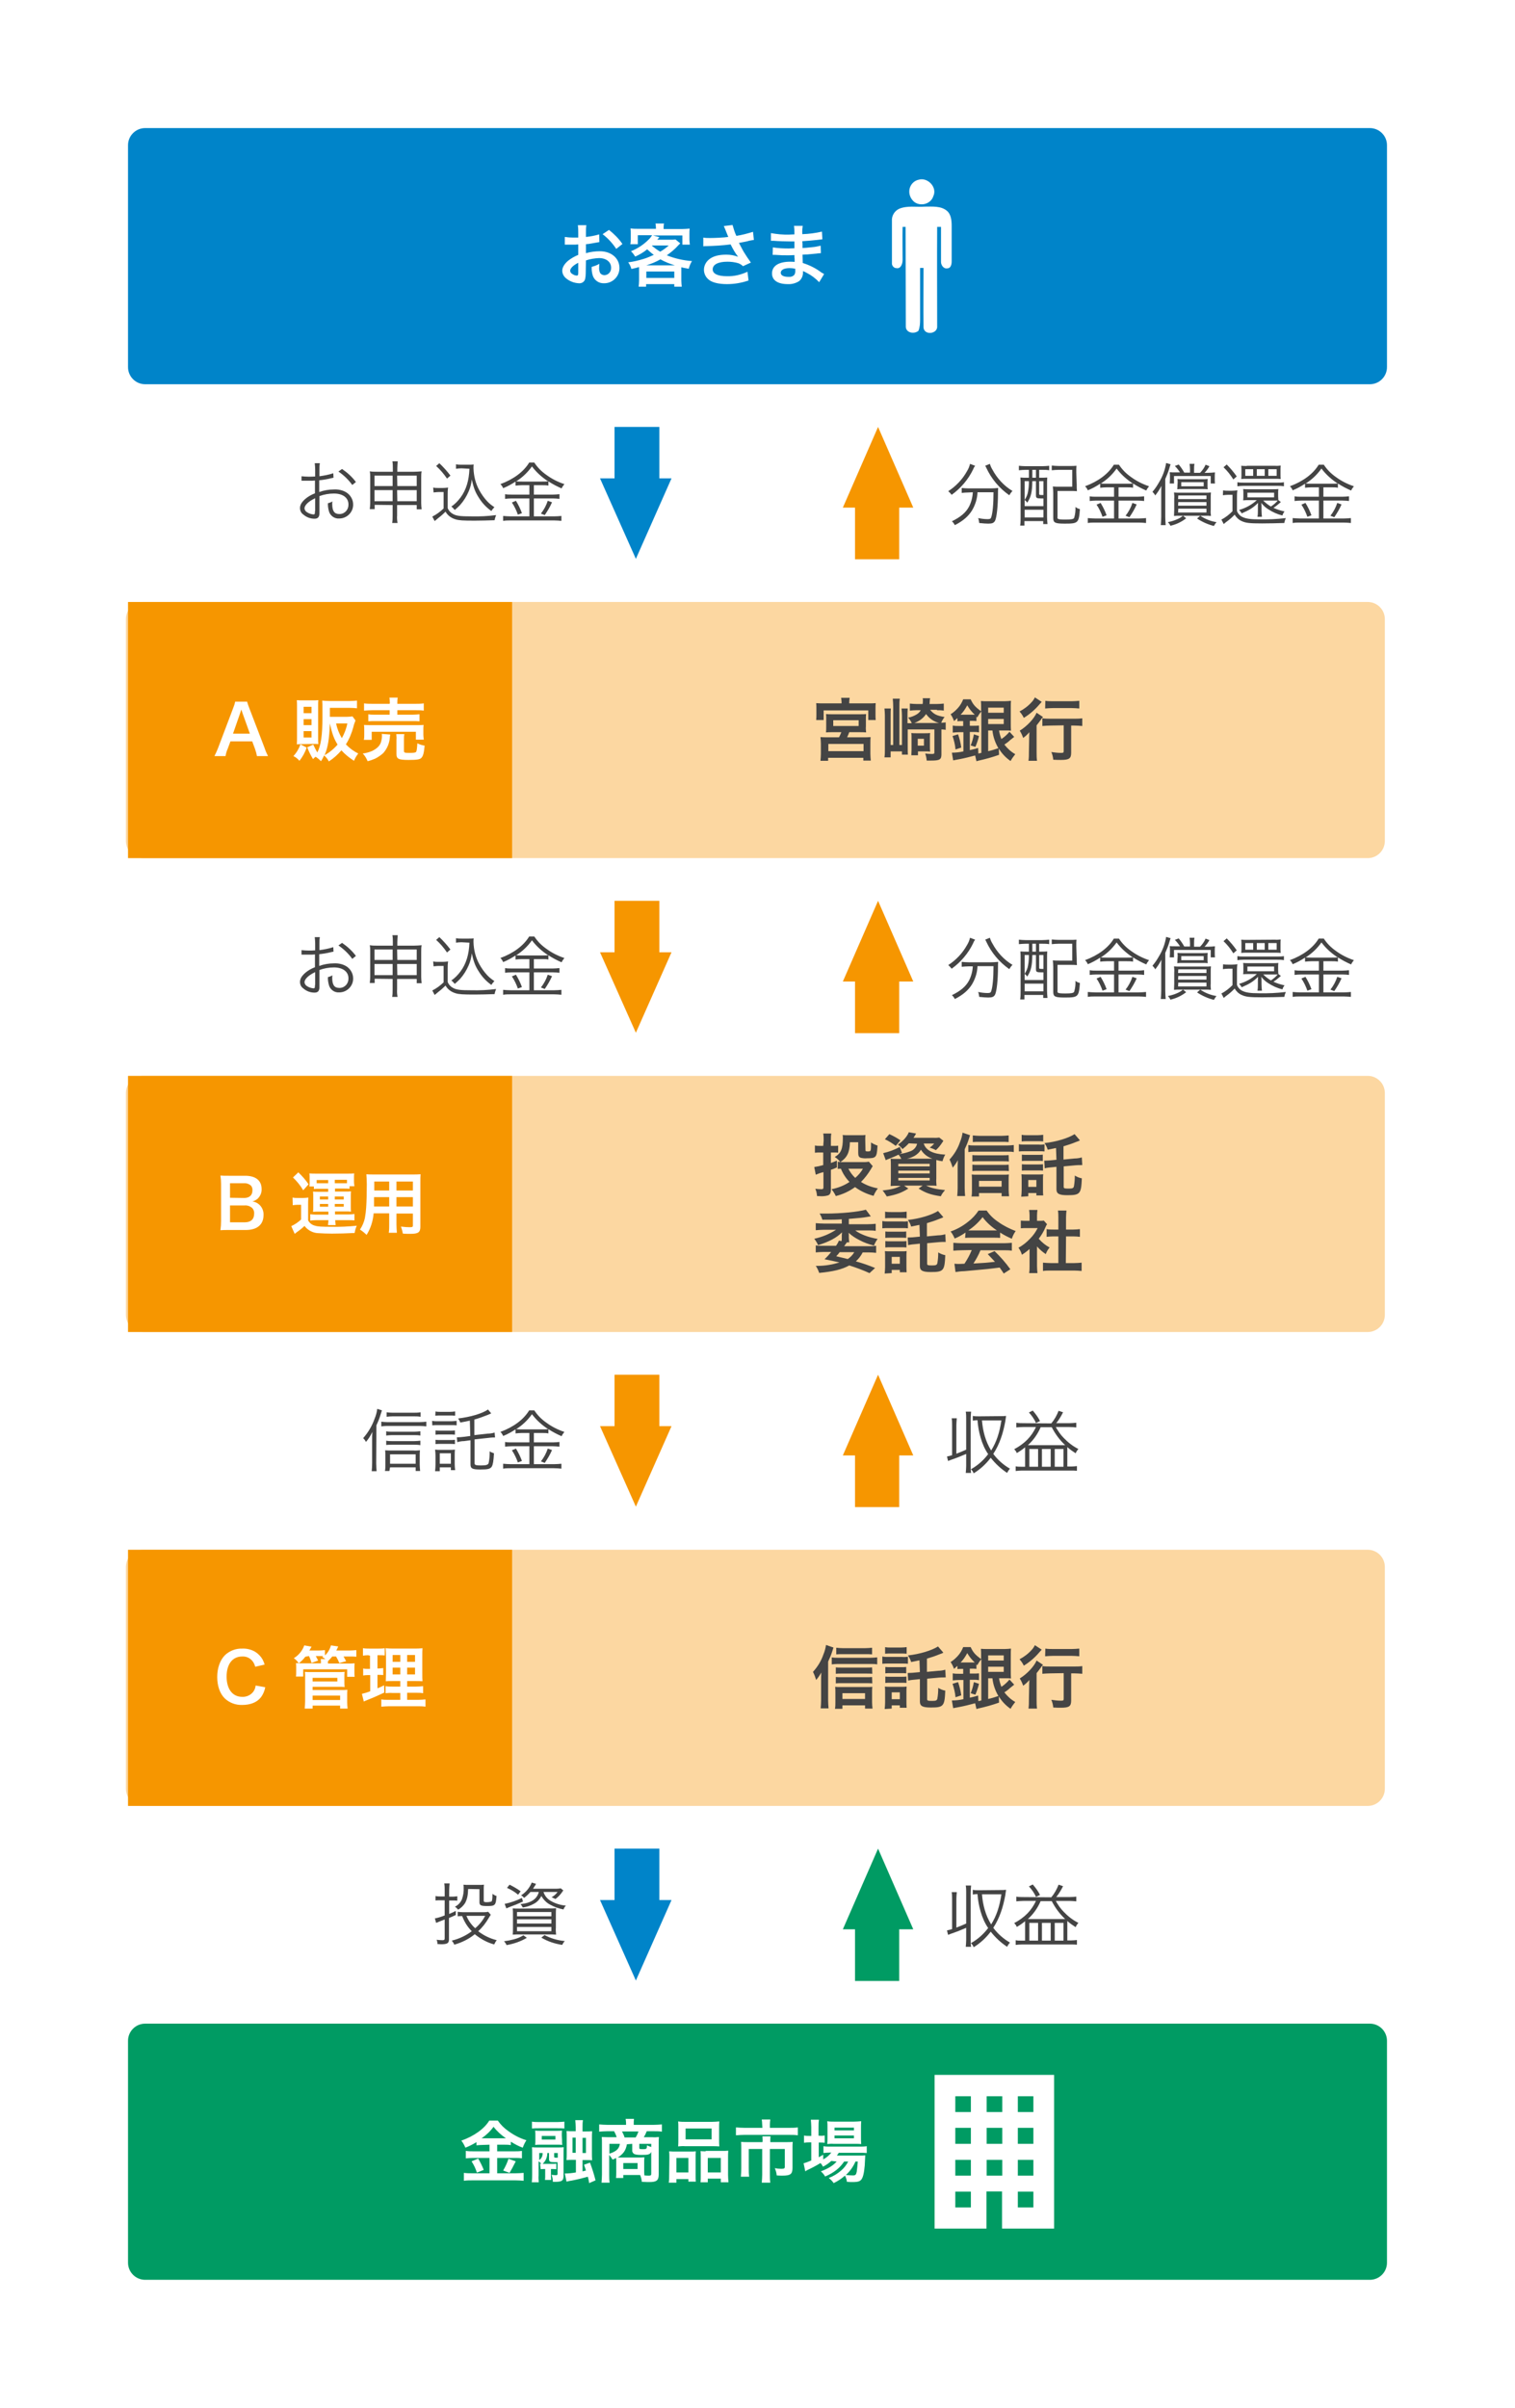 <svg xmlns="http://www.w3.org/2000/svg" viewBox="0 0 710 1128" enable-background="new 0 0 710 1128"><style type="text/css">.st0{fill:#FFFFFF;} .st1{fill:#009B63;} .st2{fill-rule:evenodd;clip-rule:evenodd;fill:#FFFFFF;} .st3{fill-rule:evenodd;clip-rule:evenodd;fill:#444444;} .st4{fill-rule:evenodd;clip-rule:evenodd;fill:#009B63;} .st5{fill-rule:evenodd;clip-rule:evenodd;fill:#0084C9;} .st6{fill:#0084C9;} .st7{fill:#FCD7A1;} .st8{fill:#F69600;} .st9{fill-rule:evenodd;clip-rule:evenodd;fill:#F69600;}</style><path id="base" class="st0" d="M0 0h710v1128h-710z"/><g id="_1"><path id="img_area" class="st1" d="M68 948h574c4.4 0 8 3.6 8 8v104c0 4.4-3.6 8-8 8h-574c-4.4 0-8-3.6-8-8v-104c0-4.4 3.6-8 8-8z"/><path id="シェイプ_707" class="st2" d="M438 972v72h24.3v-17.4h7.3v17.4h24.4v-72h-56zm17 62.1h-7.3v-7.4h7.3v7.4zm0-14.9h-7.3v-7.4h7.3v7.4zm0-14.9h-7.3v-7.5h7.3v7.5zm0-14.9h-7.3v-7.4h7.3v7.4zm14.7 29.8h-7.3v-7.4h7.3v7.4zm0-14.9h-7.3v-7.5h7.3v7.5zm0-14.9h-7.3v-7.4h7.3v7.4zm14.6 44.7h-7.3v-7.4h7.3v7.4zm0-14.9h-7.3v-7.4h7.3v7.4zm0-14.9h-7.3v-7.5h7.3v7.5zm0-14.9h-7.3v-7.4h7.3v7.4z"/><path id="金融商品市場" class="st2" d="M229.4 1004.7v3.1h-7.6c-1.2 0-2.3 0-3.5-.2v3.5c1.1-.1 2.3-.2 3.5-.2h7.6v7.2h-8c-1.3 0-2.7 0-4-.2v3.7c1.3-.2 2.6-.2 4-.2h20.2c1.3 0 2.6.1 3.8.2v-3.7c-1.3.1-2.5.2-3.8.2h-8.6v-7.2h8.1c1.2 0 2.4 0 3.5.2v-3.5c-1.2.2-2.3.2-3.5.2h-8.1v-3.1h3.3c1 0 2.1 0 3.1.2v-1.6c1.8 1.1 3.6 2.1 5.6 2.8.4-1.2 1-2.4 1.7-3.5-3.1-.9-5.9-2.4-8.5-4.3-1.9-1.3-3.6-3-4.9-4.9h-4c-2.3 3.8-7.1 7.3-13.1 9.4.8 1 1.4 2.1 1.9 3.3 1.8-.7 3.6-1.6 5.2-2.6v1.5c1-.1 2.1-.2 3.1-.2l3-.1zm-3.7-3c2.2-1.5 4.1-3.3 5.6-5.4 1.6 2.1 3.6 3.9 5.8 5.4h-11.4zm-4.7 10.8c1.1 1.7 1.9 3.4 2.5 5.3l3.2-1.3c-.7-1.8-1.6-3.6-2.6-5.3l-3.1 1.3zm17.3-1.2c-.6 1.9-1.5 3.8-2.5 5.5l3 1.1c1.1-1.9 1.2-2.1 1.3-2.3 1.2-2.3 1.2-2.3 1.6-3.1l-3.4-1.2zm15.1 4.9c.6-.1 1.1-.1 1.7-.1h.4v3.1c0 .7 0 1.4-.1 2h2.9c-.1-.7-.1-1.4-.1-2v-3.1h.7c.6 0 1.2 0 1.8.1v-2.6c-.6.1-1.2.1-1.8.1h-4.6c1.4-1.3 2.2-3.1 2.2-5.1h.8v2.7c0 1.4.4 1.6 2.8 1.6h1.2v5.4c0 .5-.2.7-.8.7-.7 0-1.3-.1-2-.2.4 1.1.6 2.2.6 3.3h.9c3.4 0 4.1-.5 4.1-3v-10.4c0-1.2 0-2 .1-2.8-.9.1-1.7.1-2.6.1h-9.6c-1.1 0-2 0-2.7-.1.1.8.1 1.8.1 3v9.4c0 1.3 0 2.7-.2 4h3.3c-.1-1.1-.2-2.1-.1-3.2v-6.6c.5.3.9.7 1.3 1.2-.3 0-.3 0-.6-.1l.3 2.6zm-.7-7.6h1.6c.1 1.3-.5 2.6-1.6 3.3v-3.3zm7 0h1.7v2.2h-.8c-.7 0-.9-.1-.9-.5v-1.7zm10.1-10.2h-1.2c-1 0-2.1 0-3.1-.1.1.9.1 1.5.1 3.2v7.2c0 1.1 0 2.1-.1 3.2.9-.1 1.9-.1 2.8-.1h1.6v5.9c-1.7.3-3.5.5-5.2.5l.8 3.8c.8-.2 1.6-.4 2.5-.5 2.6-.5 5.8-1.3 7.5-1.8.3 1.2.4 1.6.6 3l3-1.3c-.7-2.8-1.6-5.6-2.6-8.3l-2.8 1c.5 1.3.6 1.8.9 2.7-.5.1-.7.2-1.6.4v-5.3h1.5c1.3 0 2.2 0 3 .1-.1-1.1-.1-2.3-.1-3.4v-6.9c0-1.1 0-2.2.1-3.3-1 .1-2 .1-3 .1h-1.5v-1.9c0-1.1 0-2.3.2-3.4h-3.6c.1 1.1.2 2.3.2 3.4v1.8zm0 3v7.1h-1.5v-7.1h1.5zm3.2 7.2v-7.1h1.6v7.1h-1.6zm-8.4-14.7c-1.2.1-2.3.2-3.5.2h-8.3c-1.2 0-2.4 0-3.5-.2v3.2c1.1-.1 2.2-.1 3.3-.1h8.6c1.1 0 2.2 0 3.3.1v-3.2zm-1.3 6.5c0-.8 0-1.5.1-2.3-.8.1-1.6.1-2.4.1h-7.8c-.8 0-1.6 0-2.4-.1.1.8.1 1.5.1 2.3v2.1c0 .8 0 1.5-.1 2.3.8-.1 1.6-.1 2.4-.1h8.3c.7 0 1.3 0 2 .1-.1-.8-.1-1.6-.1-2.3l-.1-2.1zm-3 1.9h-6.4v-1.7h6.4v1.7zm28.5 15.6c0 .8 0 1.6-.1 2.4h3.4v-1.4h7.9c.4 1 .7 2.1.8 3.2 2 .1 3.2.1 3.6.1 3.3 0 4.3-.8 4.3-3.5v-14.8c0-.9 0-1.8.1-2.8-1 .1-2 .2-3 .1h-4.1c.6-.9 1-1.9 1.4-2.8h3.5c1.2 0 2.4 0 3.6.2v-3.4c-1.3.1-2.5.2-3.8.2h-9.4v-.8c0-.6 0-1.1.1-1.7v-.3h-3.9c.1.7.2 1.3.2 2v.8h-8.8c-1.3 0-2.5-.1-3.8-.2v3.4c1.2-.1 2.4-.2 3.6-.2h3.4c.5.9.9 1.8 1.2 2.8h-3.8c-1 0-2.7-.1-3.2-.1.1.9.1 1.8.1 2.8v14.7c0 1.3-.1 2.6-.2 3.9h3.8c-.2-1.3-.2-2.6-.2-3.9v-9.1c.6.7 1.1 1.4 1.6 2.2.8-.3 1.1-.5 1.6-.8.1.5.1 1 .1 1.5v5.5zm7.5-13.6v3.1c-.1.6.3 1.2.8 1.6.6.3 1.4.5 3.5.5 3.2 0 4-.2 4.6-1.4v10.2c0 .7-.2.9-1.1.9-.5 0-1.2 0-2.1-.1-.1-.8-.1-1.6-.1-2.4v-3.8c0-.7 0-1.5.1-2.3-.9.1-1.8.1-2.7.1h-9.8c2.7-1.7 3.8-3.4 4.3-6.2l2.5-.2zm-3.6-3c-.3-1-.7-1.9-1.2-2.8h7.7c-.3 1-.8 2-1.3 2.8h-5.2zm-2.2 3c-.3 2.3-1.7 3.6-4.9 4.6v-4.6h4.9zm14.7 1.5c-.7-.2-1.3-.5-2-.8 0 .5 0 1-.2 1.4-.2.3-.6.4-1.7.4-1.5 0-1.7-.1-1.7-.6v-1.9h5.6v1.5zm-13.1 7.5h6.7v2.8h-6.7v-2.8zm25.8-10.8c0 1 0 2-.1 3 1.1-.1 2.2-.2 3.3-.1h12.7c1.1 0 2.2 0 3.3.1-.1-1-.1-2-.1-3v-5.9c0-.9 0-1.9.1-2.8-1.2.1-2.4.2-3.6.2h-12.1c-1.2 0-2.4 0-3.6-.2.1.9.1 1.9.1 2.8v5.9zm3.4-5.4h12.2v5.1h-12.2v-5.1zm-7.7 21.9c0 1.2 0 2.3-.2 3.5h3.6v-1.7h5.6v1.2h3.5c-.1-1-.1-1.9-.1-2.9v-8.5c0-.9 0-1.9.1-2.8-.8.1-1.5.1-2.4.1h-7c-1 0-2.1 0-3.1-.1.1 1 .1 2 .1 3.1l-.1 8.1zm3.4-8.1h5.6v6.8h-5.6v-6.8zm13.7-3.1c-.8 0-1.6 0-2.4-.1.1.7.1 1.2.1 2.6v9.2c0 1.3 0 2-.1 2.8h3.4v-1.7h6.1v1.7h3.6c-.1-1.1-.2-2.3-.2-3.4v-8.3c0-1 0-2 .1-3.1-.9.1-1.9.1-2.8.1h-7.8v.2zm1 3.1h6.1v6.8h-6.1v-6.8zm25.6-14.1h-8.4c-1.3 0-2.7-.1-4-.2v3.7c1.3-.1 2.6-.2 3.9-.2h21.2c1.3 0 2.6 0 3.9.2v-3.7c-1.3.2-2.7.2-4 .2h-9.1v-1.6c0-.8.1-1.6.2-2.3h-4c.1.8.2 1.6.2 2.4l.1 1.5zm0 6.7h-6.7c-1.1 0-2.2 0-3.3-.1.1.9.1 1.8.1 2.8v9.7c0 1.3-.1 2.5-.2 3.8h3.9c-.2-1.3-.2-2.5-.2-3.8v-9.2h6.3v11.9c0 1.3-.1 2.6-.2 3.9h4c-.2-1.3-.2-2.6-.2-3.9v-11.9h7v8.3c0 .8-.3 1-1.6 1-1.1 0-2.1-.1-3.1-.3.5 1.1.8 2.2.9 3.4 1.3.1 1.9.1 2.7.1 3.7 0 4.7-.7 4.7-3.6v-9.4c0-.9 0-1.8.1-2.8-1 .1-2.1.1-3.1.1h-7.4v-.4c0-.8 0-1.6.1-2.3h-3.8c.1.8.1 1.6.1 2.3l-.1.4zm34.8 9.1c-1.7 1.9-3.8 3.2-7.4 4.6.8.7 1.5 1.5 2 2.4 4.2-1.8 6.9-4 8.9-7h1.9c-.8 1.6-2 3.1-3.3 4.2-1.7 1.5-3.7 2.7-5.8 3.5.9.7 1.7 1.5 2.3 2.4 1.9-.9 3.7-2.1 5.3-3.5.5.9.8 1.9.9 2.9 1.2.1 1.8.1 2.7.1 2.8 0 3.8-.4 4.5-1.9.7-1.4 1.2-4.7 1.3-8.7l.1-1.9c-.9.1-1.5.1-3.1.1h-10.2l.9-1.3h9.8c1.1 0 2.2 0 3.3.1v-3.2c-1.1.2-2.2.2-3.3.2h-14c-1 0-2 0-3-.2v3.2c1-.1 2-.2 3-.2h.7c-1 1.3-2.3 2.4-3.8 3.2v-2.2c-1 .6-1.3.7-2.1 1.2v-6.9h.6c.7 0 1.5 0 2.2.1v-3.4c-.8.1-1.5.2-2.3.1h-.6v-3.9c0-1.2 0-2.4.2-3.6h-3.8c.1 1.2.2 2.4.2 3.6v4h-.9c-.8 0-1.7 0-2.5-.2v3.4c.8-.1 1.7-.2 2.5-.2h.9v8.5c-1.2.5-2.4 1-3.6 1.3l.8 3.8.3-.2.4-.3c2.2-1 4.3-2.1 6.4-3.4.5.5.9 1.1 1.2 1.7 1.4-.7 2.7-1.6 3.9-2.7l2.5.3zm9.9 0c-.1 1.6-.3 3.2-.5 4.8-.3 1.4-.6 1.7-1.8 1.7-1.1 0-2.2-.1-3.3-.2 1.9-1.7 3.5-3.9 4.5-6.3h1.1zm-1.3-8.3c1.3 0 2.2 0 2.9.1-.1-1-.1-2-.1-3.1v-4.4c0-1.1 0-2.1.1-3.2-1.1.1-2.3.2-3.4.2h-9.3c-1.1 0-2.2 0-3.2-.2.1 1 .1 1.9.1 2.9v4.7c0 1 0 2.1-.1 3.1 1-.1 2-.2 2.9-.1h10.1zm-9.6-7.6h9.1v1.3h-9.1v-1.3zm0 3.7h9.1v1.3h-9.1v-1.3z"/></g><g id="arrow"><path id="収益" class="st3" d="M448.2 889.7c0-1.1.1-2.2.2-3.3h-2.4c.2 1.1.2 2.2.2 3.3v14c-.8.2-1.2.4-2.4.6l.5 2.1c.6-.2.8-.3 1.3-.5 3.2-1.1 4.4-1.6 7.2-2.8v5.6c0 1.1-.1 2.2-.2 3.3h2.5c-.2-1.1-.2-2.2-.2-3.3v-22c0-1.1.1-2.2.2-3.4h-2.5c.2 1.1.2 2.2.2 3.4v14.4c-1.5.7-3 1.3-4.6 1.9v-13.3zm10.5-4.2c-.9 0-1.9 0-2.8-.2v2.2c.7-.1 1.5-.2 2.2-.2.2 2.8.7 5.6 1.5 8.3.8 2.7 1.9 5.3 3.5 7.6-2.2 2.9-4.9 5.3-8.1 7.1.6.5 1 1.1 1.3 1.9 3.1-1.9 5.8-4.4 8-7.3 2.2 2.8 4.8 5.2 7.7 7.1.3-.7.8-1.4 1.3-2-3-1.7-5.7-4.1-7.8-6.9 1.5-2.3 2.7-4.8 3.6-7.4.9-2.5 1.5-5.1 2-7.7.4-2.6.4-2.6.4-2.7-.8.1-1.6.1-2.4.1l-10.4.1zm10.6 1.9c-.9 5.9-2.3 10.1-4.8 14.1-1.3-2.1-2.3-4.4-3-6.8-.7-2.4-1.1-4.8-1.3-7.3h9.1zm10.3 1.3c-1.1 0-2.2 0-3.3-.2v2.2c1.1-.1 2.2-.2 3.3-.2h5.9c-2.1 4.5-5.2 7.7-10.2 10.4.5.5 1 1.1 1.2 1.8 1.4-.8 2.7-1.7 3.9-2.7v9.1h-1.9c-.8 0-1.7 0-2.5-.2v2.2c1-.1 2-.2 2.9-.2h22.9c1 0 1.9 0 2.9.1v-2.2c-.9.1-1.8.2-2.7.2h-1.8v-9.1c1.2 1.1 2.5 2 3.9 2.9.3-.7.7-1.4 1.3-2-2.6-1.3-4.9-3.1-6.9-5.2-1.5-1.5-2.7-3.3-3.7-5.1h6.3c1.1 0 2.2.1 3.3.2v-2.2c-1.1.1-2.2.2-3.3.2h-6.1c1.3-1.6 2.3-3.3 3.2-5.1l-2.1-.7c-.8 2.1-1.9 4.1-3.4 5.9l-13.1-.1zm13.3 1.9c1.6 3.1 3.7 6 6.3 8.4h-17.5c2.6-2.3 4.6-5.2 6-8.4h5.2zm-10.5 10.2h4.1v8.3h-4.1v-8.3zm5.9 0h4.1v8.3h-4.1v-8.3zm6 0h4.1v8.3h-4.1v-8.3zm-12.1-17.1c1.4 1.5 2.5 3.1 3.3 4.9l1.9-.9c-.9-1.8-2.1-3.4-3.4-4.9l-1.8.9z"/><path id="多角形_711" class="st4" d="M428 903.8h-33l16.5-37.8 16.5 37.8z"/><path id="img_area-2" class="st1" d="M400.7 902.9h20.7v25.1h-20.7z"/><path id="多角形_711-2" class="st5" d="M281.2 890.1h33.5l-16.7 37.7-16.8-37.7z"/><path id="img_area-3" class="st6" d="M288 866h21v25h-21z"/><path id="投資" class="st3" d="M208.4 888.4h-2c-.8 0-1.5 0-2.3-.2v2.1c.8-.1 1.5-.1 2.3-.1h2v7.1c-1.5.6-3 1.1-4.6 1.4l.6 2.1c1-.4 2.3-1 4-1.6v8.9c0 .6-.3.8-1 .8-.9 0-1.9-.1-2.8-.2.3.6.4 1.3.4 2 .7 0 1.2.1 1.7.1 2.9 0 3.7-.5 3.7-2.2v-10.1c1.2-.5 1.7-.7 3.2-1.4v-1.9c-1.4.7-1.9.9-3.1 1.4v-6.3h1.8c.7 0 1.3 0 2 .1v-2.1c-.6.1-1.2.2-1.9.2h-1.9v-3c0-1.1.1-2.1.2-3.2h-2.5c.2 1.1.2 2.2.2 3.2v2.9zm20.4 7.2c-.6.1-1.3.2-1.9.2h-9.8c-.9 0-1.7-.1-2.6-.2v2.1c.7-.1 1.4-.1 2.1-.1 1 2.7 2.5 5.1 4.5 7.1-2.8 2.1-6 3.6-9.4 4.4.5.5.9 1.2 1.2 1.9 3.5-1 6.8-2.6 9.6-4.9 2.7 2.2 5.8 3.9 9.1 4.8.3-.7.7-1.4 1.2-2-3.2-.8-6.1-2.2-8.7-4.2 2-1.8 3.6-3.9 5-6.3.3-.5.6-1 .9-1.4l-1.2-1.4zm-1.4 1.9c-1.2 2.2-2.8 4.2-4.7 5.8-1.8-1.6-3.2-3.6-4.1-5.8h8.8zm-2.7-12.5v6.1c0 1.5.7 1.8 3.7 1.8 3.6 0 4-.3 4.3-4.7-.7-.2-1.3-.6-1.9-1 0 2.5-.2 3.4-.5 3.6-.7.2-1.4.3-2 .3-1.3 0-1.6-.1-1.6-.7v-5.2c0-.8 0-1.5.1-2.3-.7.1-1.4.1-2.1.1h-5.3c-.7 0-1.5 0-2.2-.1.1.5.1 1 .1 1.4.1 1.8-.2 3.7-.8 5.4-.6 1.5-1.8 2.8-3.3 3.5.6.4 1.1.9 1.5 1.4 1.3-.7 2.4-1.8 3.2-3 1-1.8 1.4-3.6 1.5-6.7l5.3.1zm27.8 1.3c-.8 3.3-3.6 5.2-8.6 5.7.5.5.8 1 1.1 1.6 1.8-.3 3.5-.8 5.1-1.7 1.6-.8 2.8-2.1 3.6-3.7 1 1.7 2.4 3.2 4.2 4.1 2 1.1 4.1 1.8 6.2 2.2.2-.7.6-1.3 1.1-1.8-2.4-.2-4.8-.9-6.9-2.1-1.7-.9-3-2.4-3.6-4.3h6.6c-.7 1-1.7 1.9-2.8 2.5.6.2 1.2.5 1.8.8 1.1-.8 2.1-1.8 2.9-2.9l.4-.6.4-.5-1.2-1c-.7.1-1.4.2-2.1.2h-10.9c.5-.8.7-1.2.8-1.2l.6-1.1-2-.6c-1 2.5-2.8 4.6-5 6 .6.3 1 .7 1.4 1.2 1.1-.8 2.1-1.8 3-2.8h3.9zm-8.5-.3c-1.6-1.2-3.4-2.2-5.2-3.1l-1.2 1.5c1.9.8 3.7 1.9 5.2 3.2l1.2-1.6zm.6 3.1c-2.6 1.3-5.3 2.2-8.1 2.8l.8 2.1 1.4-.6c2.7-1 4-1.5 6.4-2.6l-.5-1.7zm.7 17.5c-1.4.9-2.9 1.5-4.5 1.9-1.5.4-3 .7-4.6.9.5.5.9 1.1 1.2 1.8 3.4-.6 6.6-1.7 9.5-3.4l-1.6-1.2zm8.4 1.1c3 1.8 6.4 2.9 9.8 3.4.3-.7.7-1.3 1.2-1.8-3.3-.3-6.5-1.2-9.5-2.8l-1.5 1.2zm-10.1-13.6c-1.5 0-2.5 0-3.3-.1.1.9.1 1.9.1 3.4v5.7c0 1.1 0 2.2-.1 3.2 1.2-.1 2.4-.1 3.6-.1h13.1c1.2 0 2.4 0 3.6.1-.1-1.1-.2-2.2-.1-3.3v-5.6c0-1.5 0-2.5.1-3.5-1.1.1-2.2.2-3.3.1l-13.7.1zm-1.3 1.6h16.1v2h-16.1v-2zm0 3.4h16.1v2h-16.1v-2zm0 3.6h16.1v2h-16.1v-2z"/></g><g id="_1-2"><path id="img_area-4" class="st7" d="M67 726h574c4.4 0 8 3.6 8 8v104c0 4.4-3.6 8-8 8h-574c-4.4 0-8-3.6-8-8v-104c0-4.4 3.6-8 8-8z"/><path id="img_area-5" class="st8" d="M60 726h180v120h-180z"/><path id="信託銀行" class="st3" d="M388.1 778.4c.7-1.5 1.4-3.1 1.9-4.7.3-1 .5-1.6.6-1.9l-3.5-1.2c-.2 1.5-.6 3-1.2 4.4-1 3-2.7 5.8-4.9 8.2.6 1.2 1.1 2.5 1.5 3.8.9-1.1 1.7-2.2 2.4-3.5-.1 2.3-.1 2.4-.1 3.6v9.5c0 1.3-.1 2.5-.2 3.7h3.7c-.1-1.2-.2-2.5-.2-3.7v-18.2zm20.6-6.5c-1.1.1-2.3.2-3.4.2h-10.2c-1.1 0-2.1-.1-3.2-.2v3.1c1-.1 1.9-.1 2.9-.1h10.8c1 0 2.1 0 3.1.1v-3.1zm0 9.2c-.8.1-1.7.1-2.5.1h-12.2c-.8 0-1.5 0-2.3-.1v3c.8-.1 1.5-.1 2.3-.1h12.3c.8 0 1.7 0 2.5.1l-.1-3zm0 4.5c-.8.1-1.7.1-2.5.1h-12.2c-.8 0-1.5 0-2.3-.1v3c.8-.1 1.5-.1 2.3-.1h12.3c.8 0 1.6 0 2.5.1l-.1-3zm-13.9 13.3h10.6v1.5h3.5c-.1-1-.2-2-.2-3v-4.5c0-.9 0-1.8.1-2.7-.7.1-1.5.1-2.7.1h-12.1c-1.1 0-2 0-2.6-.1.1.9.1 1.8.1 2.8v4.5c0 1 0 2-.2 3h3.5v-1.6zm0-3v-2.7h10.6v2.7h-10.6zm-5-16.2c.9-.1 1.8-.2 2.7-.2h15.6c1 0 2 0 3 .2v-3.3c-1 .1-2 .2-3 .2h-15.6c-.9 0-1.8 0-2.7-.2v3.3zm41.3 3.6l-2 .2c-.9.1-2.1.2-2.9.2h-.8l.2 3.6c1.2-.3 2.4-.4 3.6-.5l1.9-.2v10.5c0 2.1 1.2 2.8 5.1 2.8 6 0 6.5-.6 6.8-7.9-1.2-.2-2.3-.7-3.3-1.3 0 1.7-.1 3.3-.4 5-.2.9-.7 1.1-2.4 1.1-2 0-2.4-.1-2.4-.8v-9.6l5.4-.5c.8-.1 1.9-.1 2.5-.1h.8l-.2-3.6c-1.1.3-2.2.5-3.4.5l-5.2.5v-6.2c2-.6 3.9-1.2 5.8-2 1.4-.5 1.4-.5 1.9-.8l-2.5-2.9c-3 1.9-8.6 3.6-14.1 4.2.7 1 1.2 2 1.5 3.1 1.5-.3 2-.4 3.9-.8l.2 5.5zm-16.3-8.6c.9-.1 1.8-.1 2.7-.1h4.7c.9 0 1.8 0 2.7.1v-3.1c-.9.1-1.8.2-2.7.2h-4.7c-.9 0-1.8 0-2.7-.2v3.1zm-1.2 4.7c.9-.1 1.7-.1 2.6-.1h6.9c.8 0 1.6 0 2.4.1v-3.3c-.9.1-1.7.2-2.6.1h-6.8c-.9 0-1.7 0-2.6-.2v3.4h.1zm1.3 4.5c.7-.1 1.4-.1 2.1-.1h5.7c.7 0 1.4 0 2 .1v-3c-.7.1-1.4.1-2 .1h-5.7c-.7 0-1.4 0-2.1-.1v3zm0 4.5c.7-.1 1.4-.1 2.1-.1h5.7c.7 0 1.4 0 2.1.1v-3c-.7.1-1.4.1-2.1.1h-5.7c-.7 0-1.4 0-2.1-.1v3zm3 12v-1.5h3.8v1.1h3.2c-.1-.9-.1-1.8-.1-2.7v-4.9c0-.8 0-1.6.1-2.3-.8.1-1.5.1-2.3.1h-5.5c-.8 0-1.6 0-2.4-.1.1.9.1 1.7.1 2.6v4.8c0 1-.1 2.1-.2 3.1l3.3-.2zm0-7.6h3.8v3.2h-3.8v-3.2zm39.2 1.1c.7-1.6 1.3-3.4 1.7-5.1l-2.4-.8c-.3 1.8-.8 3.5-1.5 5.2l2.2.7zm14.3-7.7c.8 0 1.6 0 2.4.1-.1-1.1-.1-2.2-.1-3.3v-7.1c0-2 0-2.8.1-3.6-1 .1-2 .2-3 .2h-8c-1 0-2.1 0-3.1-.1.1 1 .1 2 .1 3.4v1.4c-2.8-2-3.8-3.2-4.9-5.6h-3.5c-.6 1.5-1.4 2.9-2.5 4.1-1 1.1-2.1 2.1-3.4 2.9.7 1 1.2 2.1 1.6 3.2l1.6-1.4v1.5c.6-.1 1.3-.1 2-.1h.7v2.3h-1.8c-1 0-2.1 0-3.1-.2v3.3c1-.1 2.1-.2 3.1-.2h1.9v9c-1.8.4-3.6.6-5.4.6l.6 3.6c.4-.1 2.1-.4 3.2-.6 2.1-.4 4.9-1.1 7.1-1.7l.6 2.7 1.1-.3c3.2-.7 6.4-1.6 9.5-2.7l-.1-2.9c1.4 2.3 3.3 4.3 5.5 5.8.6-1.1 1.4-2.2 2.2-3.2-2-1.1-3.7-2.7-5.1-4.5.9-.6 1.8-1.2 2.6-2l2-1.6-2.2-2.4c-1.1 1.3-2.4 2.5-3.8 3.4-.5-1.3-.9-2.6-1.1-4h3.2zm-6.3 0c.3 2.9 1.3 5.8 2.8 8.3-2.1.7-3 1-4.8 1.4v-9.7h2zm-10.6.7h1.6c.9 0 1.8 0 2.7.2v-3.2c-.9.1-1.8.1-2.7.1h-1.6v-2.3h1.1c.7 0 1.3 0 2 .1v-2.1l.4.4c.5-1 1.1-1.9 1.9-2.8v19.3l-1.4.3-.1-2.6c-1.8.5-2.4.7-3.9 1v-8.4zm-4.4-8c1.3-1.3 2.3-2.8 3.2-4.5.9 1.6 2.1 3.1 3.5 4.4h-6.7zm13-3.4h7.3v2.4h-7.3v-2.4zm0 5.3h7.3v2.4h-7.3v-2.4zm-12.6 13.4c-.3-2.1-.8-4.2-1.5-6.2l-2.6.8c.7 2 1.2 4.1 1.4 6.3l2.7-.9zm48-10.4v12.1c0 .7-.2.8-1.4.8-1.5 0-2.9-.2-4.4-.4.5 1.1.8 2.4.9 3.6 1.5.1 2.5.1 3.6.1 3.9 0 4.8-.7 4.8-3.4v-12.7h1.4c1.3 0 2.5.1 3.8.2v-3.6c-1.3.2-2.6.2-3.9.2h-10.9c-1.3 0-2.6 0-3.9-.2v3.6c1.3-.1 2.6-.2 3.9-.2l6.1-.1zm-13.5-13.1c-.4.8-.9 1.6-1.5 2.2-1.6 1.8-3.6 3.3-5.7 4.4.8.9 1.5 1.9 2 3 2.8-1.7 5.3-3.9 7.4-6.4.6-.7.6-.7 1-1.1l-3.2-2.1zm4.8 5.2c1.2-.1 2.5-.2 3.7-.2h8.7c1.2 0 2.4.1 3.6.2v-3.6c-1.2.1-2.4.2-3.6.2h-8.6c-1.3 0-2.5 0-3.7-.2l-.1 3.6zm-7.6 20.4c0 1.4 0 2.7-.2 4.1h4c-.2-1.3-.2-2.7-.2-4v-12.6c.8-1 1.1-1.4 1.9-2.5.3-.5.7-1 1.1-1.4l-3-2c-1.2 2.8-4.5 6.3-7.9 8.4.7 1.1 1.2 2.2 1.6 3.4 1.1-.8 2.1-1.7 2.9-2.7-.1 2.2-.1 2.4-.1 3.7l-.1 5.6z"/><path id="C_管理" class="st2" d="M119.8 789.6c-.1 1.1-.5 2.1-1.1 2.9-1.2 1.6-3.2 2.5-5.2 2.4-4.5 0-7.3-3.6-7.3-9.5s2.8-9.4 7.3-9.4c1.8-.1 3.5.6 4.7 2 .7.8 1.1 1.7 1.4 2.8l4.4-1c-.2-.9-.6-1.7-1-2.5-.8-1.4-2-2.6-3.4-3.5-1.9-1.1-4-1.6-6.1-1.5-3-.1-5.8 1-8 3-2.4 2.4-3.7 6.1-3.7 10.3 0 4.1 1.2 7.7 3.5 10 2.2 2.1 5.2 3.2 8.2 3.1 3.8 0 6.9-1.2 8.7-3.5 1.1-1.4 1.8-3.1 2.1-4.8l-4.5-.8zm25-13.8c.5 1 .9 2.1 1.2 3.2l3.1-1.1c-.4-.8-.6-1.2-1.1-2.1h3.5l-.5.4c.5.3 1 .6 1.5 1h-2.2c.1.5.1 1 .1 1.5v.5h-8.3c-1.9 0-2.4 0-3.4-.1.1.7.1 1.4.1 2v2.2c0 .7 0 1.4-.1 2.1h3.4v-3.4h20.6v3.5h3.5c-.1-.7-.1-1.4-.1-2.1v-2.2c0-.7 0-1.3.1-2-1.1.1-1.6.1-3.5.1h-9v-1.1c.7-.7 1.4-1.4 2-2.2h1.8c.6 1 1.1 2 1.5 3.1l3.2-.9c-.4-.8-.8-1.5-1.2-2.2h3c1 0 2 0 3 .1v-3.1c-1 .1-2.1.2-3.1.2h-6.3c.3-.6.4-.7.9-1.9l-3.4-.5c-.5 1.8-1.4 3.4-2.8 4.7v-2.5c-.9.1-1.9.2-2.8.2h-4.5l1-1.8-3.4-.6c-.9 2.5-2.6 4.6-4.9 6 .9.6 1.7 1.4 2.3 2.4 1.2-.9 2.2-1.9 3.1-3.1l1.7-.3zm1.7 24.6v-1.4h12.9v1.4h3.5c-.1-1-.2-1.9-.2-2.9v-3.2c0-.9 0-1.8.1-2.7-.9.1-1.7.1-2.6.1h-13.7v-1.5h12.4c1.1 0 1.8 0 2.6.1-.1-.8-.1-1.7-.1-2.5v-2.4c0-.7 0-1.5.1-2.2-.9.1-1.8.1-2.8.1h-13.1c-.9 0-1.8 0-2.7-.1.1.7.1 1.4.1 2.1v11.5c0 1.2-.1 2.4-.2 3.6h3.7zm0-14.4h11.6v1.7h-11.6v-1.7zm0 8.3h12.9v2.1h-12.9v-2.1zm41.1 2h-5.7c-1.1 0-2.2 0-3.2-.2v3.4c1.2-.1 2.4-.2 3.6-.2h13.5c1.2 0 2.4 0 3.6.2v-3.4c-1.1.1-2.3.2-3.4.2h-5.2v-3.3h4.1c1.1 0 2.2 0 3.4.2v-3.3c-1.1.1-2.3.2-3.4.2h-4.1v-2.6h3.7c1.2 0 2.3 0 3.5.1-.1-.9-.1-2-.1-4.3v-6.8c0-2 0-3.5.1-4.4-1.4.2-2.7.2-4.1.2h-8.9c-1.4 0-2.9 0-4.3-.2.1 1.4.2 2.9.2 4.3v7.2c-.1 3.2-.1 3.2-.1 4 1-.1 1.7-.1 3.8-.1h3v2.6h-3.6c-1.1 0-2.2 0-3.3-.2v3.3c1.1-.1 2.2-.2 3.3-.1h3.6v3.2zm0-21v3.2h-3.6v-3.2h3.6zm3.2 0h3.7v3.2h-3.7v-3.2zm-3.2 5.9v3.2h-3.6v-3.2h3.6zm3.2 0h3.7v3.2h-3.7v-3.2zm-17.4-5.6v6.2h-1c-.8 0-1.5 0-2.2-.2v3.3c.7-.1 1.4-.2 2.2-.2h1.1v7.6c-1.3.5-2.6.9-3.9 1.2l.9 3.6.6-.3c5-2 6.2-2.6 9-3.9l-.1-3.4c-1.4.7-1.8.9-3.1 1.4v-6.3h.7c.7 0 1.3 0 2 .1v-3.3c-.7.1-1.3.2-2 .2h-.7v-6.2h1c.8 0 1.6 0 2.4.1v-3.4c-.9.2-1.9.2-2.8.2h-4.5c-1 0-1.9 0-2.9-.2v3.5c.8-.1 1.6-.2 2.4-.2l.9.2z"/></g><g id="arrow-2"><path id="収益-2" class="st3" d="M448.2 667.7c0-1.1.1-2.2.2-3.3h-2.4c.2 1.1.2 2.2.2 3.3v14c-.8.2-1.2.4-2.4.6l.5 2.1c.6-.2.8-.3 1.3-.5 3.2-1.1 4.4-1.6 7.2-2.8v5.6c0 1.1-.1 2.2-.2 3.3h2.5c-.2-1.1-.2-2.2-.2-3.3v-22c0-1.1.1-2.2.2-3.4h-2.5c.2 1.1.2 2.2.2 3.4v14.4c-1.5.7-3 1.3-4.6 1.9v-13.3zm10.5-4.2c-.9 0-1.9 0-2.8-.2v2.2c.7-.1 1.5-.2 2.2-.2.2 2.8.7 5.6 1.5 8.3.8 2.7 1.9 5.3 3.5 7.6-2.2 2.9-4.9 5.3-8.1 7.1.6.5 1 1.1 1.3 1.9 3.1-1.9 5.8-4.4 8-7.3 2.2 2.8 4.8 5.2 7.7 7.1.3-.7.8-1.4 1.3-2-3-1.7-5.7-4.1-7.8-6.9 1.5-2.3 2.7-4.8 3.6-7.4.9-2.5 1.5-5.1 2-7.7.4-2.6.4-2.6.4-2.7-.8.1-1.6.1-2.4.1l-10.4.1zm10.6 1.9c-.9 5.9-2.3 10.1-4.8 14.1-1.3-2.1-2.3-4.4-3-6.8-.7-2.4-1.1-4.8-1.3-7.3h9.1zm10.3 1.3c-1.1 0-2.2 0-3.3-.2v2.2c1.1-.1 2.2-.2 3.3-.2h5.9c-2.1 4.5-5.2 7.7-10.2 10.4.5.5 1 1.1 1.2 1.8 1.4-.8 2.7-1.7 3.9-2.7v9.1h-1.9c-.8 0-1.7 0-2.5-.2v2.2c1-.1 2-.2 2.9-.2h22.9c1 0 1.9 0 2.9.1v-2.2c-.9.1-1.8.2-2.7.2h-1.8v-9.1c1.2 1.1 2.5 2 3.9 2.9.3-.7.7-1.4 1.3-2-2.6-1.3-4.9-3.1-6.9-5.2-1.5-1.5-2.7-3.3-3.7-5.1h6.3c1.1 0 2.2.1 3.3.2v-2.2c-1.1.1-2.2.2-3.3.2h-6.1c1.3-1.6 2.3-3.3 3.2-5.1l-2.1-.7c-.8 2.1-1.9 4.1-3.4 5.9l-13.1-.1zm13.3 1.9c1.6 3.1 3.7 6 6.3 8.4h-17.5c2.6-2.3 4.6-5.2 6-8.4h5.2zm-10.5 10.2h4.1v8.3h-4.1v-8.3zm5.9 0h4.1v8.3h-4.1v-8.3zm6 0h4.1v8.3h-4.1v-8.3zm-12.1-17.1c1.4 1.5 2.5 3.1 3.3 4.9l1.9-.9c-.9-1.8-2.1-3.4-3.4-4.9l-1.8.9z"/><path id="多角形_711-3" class="st9" d="M428 681.8h-33l16.5-37.8 16.5 37.8z"/><path id="img_area-6" class="st8" d="M400.7 680.9h20.7v25.1h-20.7z"/><path id="多角形_711-4" class="st9" d="M281.2 668.1h33.5l-16.7 37.7-16.8-37.7z"/><path id="img_area-7" class="st8" d="M288 644h21v25h-21z"/><path id="信託金" class="st3" d="M176.4 667.7c.8-1.7 1.5-3.4 2-5.2l.6-1.8-2.2-.7c-.2 1.5-.6 3.1-1.2 4.5-1.2 3.4-3 6.5-5.4 9.2.5.5 1 1.1 1.3 1.8 1.2-1.4 2.2-3 3-4.7-.1 1.7-.1 2.3-.1 3.9v10.7c0 1.3-.1 2.6-.2 3.8h2.3c-.1-1.2-.2-2.5-.2-3.7l.1-17.8zm20.6-6.1c-1.1.2-2.2.2-3.3.2h-9.7c-1 0-1.9-.1-2.8-.2v2.1c.9-.1 1.8-.2 2.8-.2h9.9c1.1 0 2.1 0 3.2.2v-2.1zm0 8.9c-.9.1-1.9.2-2.8.2h-10.6c-.9 0-1.7 0-2.6-.2v2c.8-.1 1.7-.2 2.6-.2h10.6c.9 0 1.8 0 2.8.2v-2zm0 4.4c-.9.1-1.8.2-2.8.2h-10.6c-.9 0-1.7 0-2.6-.2v2c.8-.1 1.7-.1 2.6-.1h10.6c.9 0 1.8 0 2.8.2v-2.1zm-14.2 12.5h12v1.7h2.1c-.1-1-.2-2-.2-2.9v-3.8c0-1 0-2 .1-3-1 .1-2 .2-3 .1h-10.6c-.9 0-1.8 0-2.7-.1.1.8.1 1.9.1 3v3.8c0 1 0 2-.2 2.9h2.1l.3-1.7zm0-1.7v-4.4h12v4.4h-12zm-4.1-17.5c.9-.1 1.8-.2 2.7-.2h15.3c1 0 2.1.1 3.1.2v-2.2c-1 .1-2 .2-3.1.2h-15.3c-.9 0-1.8-.1-2.7-.2v2.2zm41.7 4.5l-3.1.4c-.8.1-2 .2-2.6.2h-.6l.2 2.3c1-.3 2.1-.5 3.2-.5l3-.4v11.3c0 2 .9 2.4 4.7 2.4 3.6 0 4.6-.3 5.3-1.4.5-.9.8-2.5 1-6.2-.7-.2-1.4-.5-2-.9 0 1.9-.1 3.7-.5 5.5-.3.8-1.1 1.1-3.6 1.1s-3-.2-3-1.1v-11.1l6.4-.7c.8-.1 1.8-.2 2.3-.2h.9l-.2-2.3c-1 .3-2.1.5-3.2.5l-6.3.7v-7.3c2.1-.6 4.1-1.3 6.1-2.1 1.2-.5 1.2-.5 1.8-.8l-1.5-1.8c-2.7 1.9-8.2 3.5-14 4.2.4.6.8 1.2 1 1.9 1.8-.3 3.1-.6 4.5-.9l.2 7.2zm-16.4-9.5c.8-.1 1.6-.1 2.4-.1h4.5c.8 0 1.6 0 2.4.1v-2c-.8.1-1.6.2-2.4.2h-4.4c-.8 0-1.6 0-2.4-.2l-.1 2zm-1.4 4.5c.8-.1 1.7-.1 2.6-.1h6.5c.8 0 1.6 0 2.3.1v-2.1c-.8.1-1.7.2-2.6.2h-6.3c-.9 0-1.7 0-2.6-.2l.1 2.1zm1.5 4.4c.8-.1 1.5-.1 2.3-.1h4.5c.8 0 1.5 0 2.3.1v-2c-.8.1-1.5.1-2.3.1h-4.5c-.8 0-1.5 0-2.3-.1v2zm0 4.4c.8-.1 1.5-.1 2.3-.1h4.5c.8 0 1.5 0 2.3.1v-2c-.8.1-1.5.1-2.3.1h-4.5c-.8 0-1.5 0-2.3-.1v2zm2 12.6v-1.7h5.2v1.3h2c-.1-.9-.2-1.8-.2-2.7v-4.4c0-.8 0-1.7.1-2.5-.8.1-1.6.1-2.5.1h-4.2c-.9 0-1.7 0-2.6-.1.1.9.2 1.8.2 2.7v4.3c0 1-.1 2.1-.2 3.1h2.2v-.1zm0-8.3h5.2v4.9h-5.2v-4.9zm42-9.5v4.4h-8.3c-1 0-2.1 0-3.1-.2v2.2c1-.1 2.1-.2 3.1-.2h8.3v8.4h-8.7c-1.2 0-2.4-.1-3.6-.2v2.3c1.2-.2 2.4-.2 3.6-.2h20.2c1.2 0 2.4.1 3.5.2v-2.3c-1.2.1-2.3.2-3.5.2h-9.4v-8.4h8.9c1 0 2.1.1 3.1.2v-2.2c-1 .1-2.1.2-3.1.2h-8.9v-4.4h3.9c1 0 2 0 2.9.2v-2c2 1.3 4.1 2.4 6.2 3.3.3-.7.8-1.4 1.3-2-3-1-5.8-2.4-8.4-4.3-2.3-1.6-4.2-3.5-5.7-5.8h-2.4c-2.6 4.3-7.3 7.8-13.5 10.1.6.5 1 1.2 1.3 1.9 2-.8 4-1.9 5.8-3.1v1.9c1-.1 2-.2 3-.2h3.5zm-3.5-1.7c-.9 0-1.8 0-2.7-.1 2.9-1.8 5.4-4.2 7.4-7 2.1 2.8 4.7 5.1 7.6 7-.9.1-1.9.1-2.8.1h-9.5zm-4.7 9.8c1.2 1.8 2.1 3.7 2.8 5.7l1.9-.7c-.7-2-1.7-4-2.8-5.8l-1.9.8zm16.8-.8c-.7 2.2-1.8 4.2-3.2 6l1.8.7c1.3-1.9 2.5-3.9 3.4-6l-2-.7z"/></g><g id="_1-3"><path id="img_area-8" class="st7" d="M67 504h574c4.4 0 8 3.6 8 8v104c0 4.4-3.6 8-8 8h-574c-4.4 0-8-3.6-8-8v-104c0-4.4 3.6-8 8-8z"/><path id="img_area-9" class="st8" d="M60 504h180v120h-180z"/><path id="投資信託_委託会社" class="st3" d="M407.2 544.2c-.6.1-1.3.2-2 .2h-10c-.9 0-1.7 0-2.6-.2v3.4c.5-.1.8-.1 1.5-.1.9 2.3 2.3 4.4 4 6.2-2.5 1.7-5.4 2.8-8.4 3.4.8 1 1.5 2.1 2 3.2 3.2-.8 6.3-2.2 9-4.2 2.6 1.9 5.6 3.3 8.7 4.1.5-1.3 1.2-2.4 2-3.5-2.8-.5-5.5-1.5-7.9-3 1.8-1.8 3.4-3.9 4.7-6.1.3-.5.5-.9.8-1.3l-1.8-2.1zm-2.8 3.3c-.9 1.6-2.1 3-3.6 4.3-1.3-1.2-2.4-2.7-3.2-4.3h6.8zm-18.6-10.7h-1.6c-.8 0-1.5 0-2.3-.2v3.4c.8-.1 1.5-.1 2.3-.1h1.6v5.9c-1.4.4-2.8.7-4.2.9l.7 3.6c1.2-.5 2.3-.9 3.6-1.2v7c0 .8-.2 1-.9 1-1 0-1.9-.1-2.9-.2.5 1.1.7 2.2.8 3.4 1 0 1.4.1 2 .1 1 0 2.1-.1 3.1-.4 1-.3 1.4-1.2 1.4-2.7v-9.3c1.2-.4 1.5-.5 2.8-1.1v-3.2c-1.4.6-1.9.8-2.8 1.1v-4.9h1.7c.6 0 1.1 0 1.7.1v-3.3c-.5.1-1.1.1-1.6.1h-1.8v-2.6c0-1.1 0-2.2.2-3.2h-3.8c.2 1.1.2 2.2.2 3.3l-.2 2.5zm19.7-3.1c0-.7 0-1.3.1-2-.7.1-1.3.1-2 .1h-6.6c-.7 0-1.4 0-2.1-.1.1.5.1.9.1 1.4 0 5.2-.9 7.2-3.8 8.9 1 .6 1.9 1.4 2.6 2.4 3.2-2.1 4.4-4.6 4.5-9.3h3.9v4.9c0 1.5.3 2.1 1.3 2.4.9.2 1.9.3 2.8.2 4.2 0 4.6-.4 4.9-5.2 0-.2 0-.4.1-.7-1.1-.4-2.2-.9-3.1-1.5v1.4c0 1.7-.1 2.4-.4 2.6-.3.2-.7.2-1.1.2-1 0-1.1-.1-1.1-.8l-.1-4.9zm24.3 2.1c-.4 1.7-1.7 3.1-3.4 3.6-1.6.6-3.2 1-4.9 1.2l1.2-.5-1-2.8c-2.5 1.3-5.1 2.3-7.8 2.9l1.2 3.3c.6-.3.9-.4 1.4-.6 2.4-1 2.8-1.1 4.6-2 .5.6 1 1.3 1.3 2h-1.7c-1.5 0-2.6 0-3.3-.1.1 1.1.1 2.2.1 3.3v6.3c0 1.3-.1 2.6-.1 3.2.8-.1 1.9-.1 3.4-.1h1.3c-2.2 1.2-4.3 1.7-8.5 2.2.8.9 1.4 1.8 2 2.8 4.7-.9 6.8-1.7 10.1-3.7l-2-1.4h8.7l-1.9 1.4c3.4 2.1 5.7 2.9 10.4 3.6.5-1.1 1.2-2 2-2.9-4.1-.4-6.4-.9-8.9-2.1h1.5c1.3 0 2.7 0 3.4.1-.1-1.1-.2-2.3-.1-3.4v-8.7c1 .3 1.9.5 2.9.6.3-1.1.7-2.2 1.3-3.1-5.8-.3-9.1-2-10.1-5.2h4.9c-.6.7-1.3 1.4-2.1 1.9 1 .3 2 .7 2.9 1.2 1.1-1 2-2.1 2.8-3.3.4-.6.5-.7.7-1.1l-1.9-1.5c-.9.1-1.8.2-2.7.1h-9.4c.2-.3.5-.7.7-1.1.2-.3.4-.6.5-.9l-3.4-.6c-.7 1.9-2.6 4.1-5.1 5.8.8.6 1.6 1.3 2.1 2.1 1.1-.8 2.1-1.7 3-2.7l3.9.2zm-4.8 7c1.3-.2 2.5-.7 3.6-1.3 1.2-.7 2.3-1.7 3-2.9 1.2 2 3.2 3.5 5.4 4.2h-12zm-4 2.4h14.7v1.2h-14.7v-1.2zm0 3.2h14.7v1.3h-14.7v-1.3zm0 3.4h14.7v1.2h-14.7v-1.2zm1-17.6c-1.6-1.1-3.4-2.1-5.2-2.9l-2.1 2.4c1.8.8 3.5 1.9 5.1 3.1l2.2-2.6zm30.1 4.2c.7-1.5 1.4-3.1 1.9-4.7.3-1 .5-1.6.6-1.9l-3.5-1.2c-.2 1.5-.6 3-1.2 4.4-1 3-2.7 5.8-4.9 8.2.6 1.2 1.1 2.5 1.5 3.8.9-1.1 1.7-2.2 2.4-3.5-.1 2.3-.1 2.4-.1 3.6v9.5c0 1.3-.1 2.5-.2 3.7h3.7c-.1-1.2-.2-2.5-.2-3.7v-18.2zm20.6-6.5c-1.1.1-2.3.2-3.4.2h-10.2c-1.1 0-2.1-.1-3.2-.2v3.1c1-.1 1.9-.1 2.9-.1h10.8c1 0 2.1 0 3.1.1v-3.1zm0 9.2c-.8.1-1.7.1-2.5.1h-12.2c-.8 0-1.5 0-2.3-.1v3c.8-.1 1.5-.1 2.3-.1h12.3c.8 0 1.7 0 2.5.1l-.1-3zm0 4.5c-.8.1-1.7.1-2.5.1h-12.2c-.8 0-1.5 0-2.3-.1v3c.8-.1 1.5-.1 2.3-.1h12.3c.8 0 1.6 0 2.5.1l-.1-3zm-13.9 13.3h10.6v1.5h3.5c-.1-1-.2-2-.2-3v-4.5c0-.9 0-1.8.1-2.7-.7.1-1.5.1-2.7.1h-12.1c-1.1 0-2 0-2.6-.1.1.9.1 1.8.1 2.8v4.5c0 1 0 2-.2 3h3.5v-1.6zm0-3v-2.7h10.6v2.7h-10.6zm-5-16.2c.9-.1 1.8-.2 2.7-.2h15.6c1 0 2 0 3 .2v-3.3c-1 .1-2 .2-3 .2h-15.6c-.9 0-1.8 0-2.7-.2v3.3zm41.3 3.6l-2 .2c-.9.1-2.1.2-2.9.2h-.8l.2 3.6c1.2-.3 2.4-.4 3.6-.5l1.9-.2v10.5c0 2.1 1.2 2.8 5.1 2.8 6 0 6.5-.6 6.8-7.9-1.2-.2-2.3-.7-3.3-1.3 0 1.7-.1 3.3-.4 5-.2.9-.7 1.1-2.4 1.1-2 0-2.4-.1-2.4-.8v-9.6l5.4-.5c.8-.1 1.9-.1 2.5-.1h.8l-.2-3.6c-1.1.3-2.2.5-3.4.5l-5.2.5v-6.2c2-.6 3.9-1.2 5.8-2 1.4-.5 1.4-.5 1.9-.8l-2.5-2.9c-3 1.9-8.6 3.6-14.1 4.2.7 1 1.2 2 1.5 3.1 1.5-.3 2-.4 3.9-.8l.2 5.5zm-16.3-8.6c.9-.1 1.8-.1 2.7-.1h4.7c.9 0 1.8 0 2.7.1v-3.1c-.9.1-1.8.2-2.7.2h-4.7c-.9 0-1.8 0-2.7-.2v3.1zm-1.2 4.7c.9-.1 1.7-.1 2.6-.1h6.9c.8 0 1.6 0 2.4.1v-3.3c-.9.1-1.7.2-2.6.1h-6.8c-.9 0-1.7 0-2.6-.2v3.4h.1zm1.3 4.5c.7-.1 1.4-.1 2.1-.1h5.7c.7 0 1.4 0 2 .1v-3c-.7.1-1.4.1-2 .1h-5.7c-.7 0-1.4 0-2.1-.1v3zm0 4.5c.7-.1 1.4-.1 2.1-.1h5.7c.7 0 1.4 0 2.1.1v-3c-.7.1-1.4.1-2.1.1h-5.7c-.7 0-1.4 0-2.1-.1v3zm3 12v-1.5h3.8v1.1h3.2c-.1-.9-.1-1.8-.1-2.7v-4.9c0-.8 0-1.6.1-2.3-.8.1-1.5.1-2.3.1h-5.5c-.8 0-1.6 0-2.4-.1.1.9.1 1.7.1 2.6v4.8c0 1-.1 2.1-.2 3.1l3.3-.2zm0-7.6h3.8v3.2h-3.8v-3.2zm-71.8 41.2c-2.9-1.2-6-2.3-9-3.1 1.3-1.2 2.4-2.6 3.2-4.2h2.8c1.2 0 2.3.1 3.5.2v-3.3c-.9.1-1.8.2-2.7.2h-12.3l1.3-1.8h1.1c-.1-.8-.2-1.6-.2-2.3v-.9c0-.4 0-.9-.1-1.3 1.5 1.4 3.2 2.5 5 3.4 2.2 1.2 4.5 2 6.9 2.6.4-1.1 1-2.2 1.7-3.1-2.1-.4-4.2-.9-6.2-1.7-1.5-.6-3-1.3-4.3-2.3h5.9c1.3 0 2.5 0 3.7.2v-3.3c-1.3.1-2.5.2-3.8.2h-8.8v-2.5c5.8-.5 6.1-.5 8.5-.9l1.8-.3-2.3-3.1c-3.7 1-11.5 1.8-18.6 1.8h-3.1c.6.9 1 1.9 1.3 2.9 4.9 0 6.3 0 9.1-.2v2h-8.3c-1.3 0-2.6-.1-3.9-.2v3.3c1.3-.1 2.6-.2 3.8-.2h5.7c-3.1 2-6.5 3.4-10.2 4.2.7.9 1.3 1.9 1.8 3 5.2-1.6 8.7-3.5 11.2-6l-.1 1.3v.9c0 .6 0 1.3-.1 1.9l-1.3-.2c-.3.9-.8 1.7-1.3 2.4h-6.8c-.9 0-1.8 0-2.7-.2v3.3c1.2-.1 2.3-.2 3.5-.2h3.7c-.9 1.2-2 2.4-3.1 3.4 3.1.6 4.4.9 7 1.5-3.3 1-6.7 1.6-10.2 1.6h-.9c.7 1 1.2 2.1 1.6 3.3 6.4-.6 10.7-1.6 14.1-3.5 3.2 1 6.4 2.2 9.5 3.6l2.6-2.4zm-9.8-7.3c-.8 1.3-1.8 2.3-3 3.1-4.1-1-4.1-1-5.4-1.3.8-.8 1-1.1 1.6-1.9h6.8zm30.8-7.4l-2 .2c-.9.1-2.1.2-2.9.2h-.8l.2 3.6c1.2-.3 2.4-.4 3.6-.5l1.9-.2v10.5c0 2.1 1.2 2.8 5.1 2.8 6 0 6.5-.6 6.8-7.9-1.2-.2-2.3-.7-3.3-1.3 0 1.7-.1 3.3-.4 5-.2.9-.7 1.1-2.4 1.1-2 0-2.4-.1-2.4-.8v-9.6l5.4-.5c.8-.1 1.9-.1 2.5-.1h.8l-.2-3.6c-1.1.3-2.2.5-3.4.5l-5.2.5v-6.2c2-.6 3.9-1.2 5.8-2 1.4-.5 1.4-.5 1.9-.8l-2.5-2.9c-3 1.9-8.6 3.6-14.1 4.2.7 1 1.2 2 1.5 3.1 1.5-.3 2-.4 3.9-.8l.2 5.5zm-16.3-8.6c.9-.1 1.8-.1 2.7-.1h4.7c.9 0 1.8 0 2.7.1v-3.1c-.9.1-1.8.2-2.7.2h-4.7c-.9 0-1.8 0-2.7-.2v3.1zm-1.2 4.7c.9-.1 1.7-.1 2.6-.1h6.9c.8 0 1.6 0 2.4.1v-3.3c-.9.1-1.7.2-2.6.1h-6.8c-.9 0-1.7 0-2.6-.2v3.4h.1zm1.3 4.5c.7-.1 1.4-.1 2.1-.1h5.7c.7 0 1.4 0 2 .1v-3c-.7.1-1.4.1-2 .1h-5.7c-.7 0-1.4 0-2.1-.1v3zm0 4.5c.7-.1 1.4-.1 2.1-.1h5.7c.7 0 1.4 0 2.1.1v-3c-.7.1-1.4.1-2.1.1h-5.7c-.7 0-1.4 0-2.1-.1v3zm3 12v-1.5h3.8v1.1h3.2c-.1-.9-.1-1.8-.1-2.7v-4.9c0-.8 0-1.6.1-2.3-.8.1-1.5.1-2.3.1h-5.5c-.8 0-1.6 0-2.4-.1.1.9.1 1.7.1 2.6v4.8c0 1-.1 2.1-.2 3.1l3.3-.2zm0-7.6h3.8v3.2h-3.8v-3.2zm34.4-8.9c.9-.1 1.8-.1 2.8-.1h10.7c1 0 1.9 0 2.9.1v-2.5c1.7 1.1 3.6 2.1 5.5 2.9.4-1.3 1-2.5 1.8-3.6-2.9-1.1-5.7-2.5-8.2-4.3-2.1-1.4-4-3.2-5.4-5.3h-3.8c-1.4 2.1-3.1 3.9-5.1 5.4-2.4 1.9-5.1 3.4-8 4.4.8 1 1.4 2.1 1.9 3.3 1.8-.7 3.5-1.7 5.1-2.8l-.2 2.5zm2.8-3.5h-1.3c2.6-1.7 4.8-3.8 6.7-6.2 1.8 2.4 4.1 4.5 6.7 6.2h-12.1zm.3 9.2c-.9 2.3-2.1 4.4-3.4 6.4-1.6.1-2.6.1-2.8.1-.4 0-1 0-1.9-.1l.5 3.9c1.4-.2 2.7-.4 4.1-.4 1.3-.1 7.6-.7 10.8-1 1.2-.1 3.1-.4 5.8-.7.5.8.9 1.2 1.9 2.8l3.1-2c-2.2-3.1-4.7-5.9-7.4-8.5l-3.2 1.4c1.8 1.9 2.3 2.4 3.4 3.6-4.5.5-4.5.5-10.1.8 1.3-2 2.4-4 3.3-6.2h11c1.3 0 2.5 0 3.7.2v-3.7c-1.2.1-2.5.2-3.7.2h-19.9c-1.3 0-2.5-.1-3.8-.2v3.7c1.3-.1 2.5-.2 3.8-.2l4.8-.1zm30.6-1.7c1.2 1.4 2.6 2.6 4.1 3.6.4-1.1 1-2.2 1.8-3.1-1.9-1-3.6-2.4-5.1-4.1 1.3-1.7 2.4-3.5 3.2-5.5.2-.5.4-.9.7-1.3l-1.5-1.7c-.6.1-1.2.1-1.9.1h-1.3v-2.6c0-.8.1-1.7.2-2.5h-3.9c.1.8.2 1.6.2 2.4v2.7h-1.6c-.8 0-1.7 0-2.5-.1v3.6c.9-.1 1.8-.1 2.7-.1h5.2c-.9 1.8-2.1 3.5-3.5 4.9-1.6 1.7-3.4 3.2-5.5 4.3.7 1 1.3 2.1 1.6 3.3 1.3-.8 2.5-1.7 3.6-2.7v8c0 1.1 0 2.2-.2 3.3h3.9c-.1-1.1-.2-2.2-.2-3.3v-9.2zm13.6-4.7h3.4c1.1 0 2.1.1 3.1.2v-3.6c-1 .1-2.1.2-3.1.2h-3.4v-5.6c0-1.1.1-2.2.2-3.3h-4c.2 1.1.2 2.2.2 3.3v5.6h-2.4c-1 0-2.1 0-3.1-.2v3.6c1-.1 2-.2 3.1-.2h2.4v12.5h-3.5c-1.2 0-2.5-.1-3.7-.2v3.9c1.2-.2 2.4-.2 3.6-.2h10.9c1.2 0 2.4.1 3.6.2v-3.9c-1.2.1-2.4.2-3.6.2h-3.8l.1-12.5z"/><path id="B_運用" class="st2" d="M115.2 576.2c5.3 0 8.3-2.5 8.3-7 .1-1.8-.6-3.6-2-4.9-.9-.8-2-1.3-3.2-1.5.9-.2 1.8-.7 2.5-1.3 1.2-1.2 1.9-2.8 1.8-4.5 0-4-2.8-6.2-7.7-6.2h-7.6c-2.2 0-2.7 0-4-.1.2 1.3.3 2.6.3 3.9v17.4c0 1.4-.1 2.9-.3 4.3 1.3-.1 2.2-.1 4.1-.1h7.8zm-7.4-15.1v-6.8h6.6c1.1-.1 2.2.3 3.1 1 .6.6.9 1.5.8 2.4 0 2.2-1.4 3.5-3.9 3.5l-6.6-.1zm0 3.6h6.8c1.3-.1 2.5.3 3.5 1.1.7.7 1.1 1.7 1 2.8 0 2.6-1.6 4-4.4 4h-6.9v-7.9zm46-7.8v1.4h-4.5c-1.2 0-1.8 0-2.6-.1.1.8.1 1.6.1 2.4v4.8c0 .8 0 1.6-.1 2.3.9-.1 1.7-.1 2.6-.1h4.6v1.4h-6c-.8 0-1.7-.1-2.5-.2v3c.8-.1 1.7-.2 2.6-.2h5.9c0 .8-.1 1.6-.2 2.3h3.6c-.1-.8-.2-1.6-.2-2.3h6.3c.9 0 1.8 0 2.7.1v-3c-.8.1-1.7.2-2.6.2h-6.5v-1.4h4.9c1 0 1.6 0 2.6.1-.1-.8-.1-1.6-.1-2.3v-4.8c0-.8 0-1.6.1-2.4-.9.1-1.7.1-2.6.1h-4.9v-1.4h4.5c.8 0 1.6 0 2.3.1v-1.2h2.3c-.1-.7-.2-1.4-.2-2.1v-1.9c0-.7 0-1.4.1-2-1 .1-2 .1-3 .1h-14.9c-1 0-2.1 0-3.1-.1.1.7.1 1.4.1 2.1v2c0 .7 0 1.3-.1 2h2.1v1.2c.8-.1 1.6-.1 2.4-.1h4.3zm0-2.6h-5.4v-1.5h5.4v1.5zm3.1 0v-1.6h5.7v1.6h-5.7zm-3.1 6.2v1.4h-3.9v-1.4h3.9zm3.1 0h4.2v1.4h-4.2v-1.4zm-3.1 3.5v1.3h-3.9v-1.3h3.9zm3.1 0h4.2v1.3h-4.2v-1.3zm-19.6-12.4c1.9 1.8 3.5 3.8 4.8 6l2.5-2.8c-1.4-2.1-3-3.9-4.8-5.6l-2.5 2.4zm-.1 13c.7-.1 1.4-.2 2.2-.2h1.7v6.9c-1.4 1.3-2.9 2.3-4.6 3.1l1.6 3.6c.4-.3.7-.5.9-.7 1.3-.9 2.6-1.9 3.7-3 1.6 2.1 4.1 3.4 6.8 3.4 1.3.1 4 .2 6 .2 3.7 0 6.4-.1 10.7-.3.2-1.2.5-2.3 1-3.4-4 .4-8 .6-12.1.5-4.3 0-6.2-.1-7.4-.5-1.4-.3-2.6-1.2-3.3-2.5v-7.2c0-1.2 0-2.3.1-3.5-.8.1-1.6.2-2.4.2h-2.4c-.9 0-1.7 0-2.6-.2l.1 3.6zm45.2 3.8v5.3c0 1.3 0 2.5-.2 3.8h3.8c-.1-1.3-.2-2.5-.2-3.8v-5.2h7.7v5.6c0 .7-.3.8-1.6.8-1 0-2.4-.1-4-.3.4 1.1.7 2.2.9 3.3 1 .1 2.6.1 3.6.1 3.6 0 4.6-.7 4.6-3.3v-21c0-1.7 0-2.5.1-3.6-1.2.1-2.5.1-3.7.1h-18c-1.7 0-2.6 0-3.7-.1.1 1.5.2 3.1.2 4.6 0 3.8-.1 8.3-.3 11-.1 1.6-.3 3.3-.6 4.9-.4 1.9-1.2 3.8-2.3 5.4 1.1.7 2.2 1.6 3.1 2.5 1.9-3 3-6.5 3.3-10.1h7.3zm0-3.2h-7.1v-4.4h7.1v4.4zm3.4 0v-4.4h7.7v4.4h-7.7zm-3.4-7.5h-7v-4.2h7v4.2zm3.4 0v-4.2h7.7v4.2h-7.7z"/></g><g id="arrow-3"><path id="分配金償還金" class="st3" d="M455.9 452.6c-.1 2.3-.7 4.6-1.7 6.6-1.5 2.9-4 5-8.1 7 .6.5 1 1.1 1.4 1.8 3.9-2 6.4-4.2 8.1-7 1.5-2.6 2.4-5.4 2.5-8.4h7.5c0 5.5-.4 9.9-1.1 11.8-.2.6-.6.8-1.6.8-1.5 0-3-.2-4.5-.5.3.7.4 1.5.5 2.3 2 .2 3.1.3 4.2.3 1.9 0 2.6-.3 3.2-1.3.8-1.5 1.4-6.9 1.4-13.1 0-.8 0-1.5.1-2.3-1.1.1-2.2.2-3.4.2h-10.4c-1.1 0-2.2-.1-3.3-.2v2.3c1.1-.1 2.2-.2 3.3-.2h1.9v-.1zm-1.3-13.3c-.3 1.2-.7 2.3-1.4 3.4-2.1 3.8-5.1 7-8.8 9.4.6.5 1.1 1.1 1.6 1.7 4.3-3.1 7.8-7.2 10.1-12 .2-.6.5-1.1.9-1.6l-2.4-.9zm7.1.9c.2.3.4.6.5.9 2.4 5.2 6.1 9.6 10.8 12.9.4-.7.9-1.4 1.5-2-4-2.4-7.2-5.9-9.4-10-.5-.8-.9-1.7-1.2-2.7l-2.2.9zm20.5 1.9v3.7h-.8c-1.1 0-2.1 0-3.2-.1.1 1.1.1 2.2.1 3.2v15.3c0 1.3 0 2.7-.2 4h2v-2.1h8.8v1.4h2c-.1-1.1-.2-2.2-.2-3.3v-15.4c0-1 0-2.1.1-3.1-1.1.1-2.3.1-3.4.1h-.4v-3.7h1.5c1.1 0 2.1 0 3.2.2v-2.1c-1.1.1-2.2.2-3.3.2h-7.7c-1.1 0-2.2-.1-3.2-.2v2.1c1.1-.1 2.1-.2 3.2-.2h1.5zm1.6 0h1.7v3.7h-1.7v-3.7zm-1.6 5.3c0 1.6-.1 3.2-.4 4.8-.2 1.4-.8 2.8-1.6 4 .5.4.9.8 1.2 1.3 1.8-2.7 2.3-4.9 2.4-10.1h1.7v6.7c0 1.2.4 1.4 2.4 1.4h1.1v3.6h-8.8v-11.7h2zm4.8 0h2v6.5h-.8c-1 0-1.2-.1-1.2-.5v-6zm-6.8 13.4h8.8v3.6h-8.8v-3.6zm24.2-17.5c0-1.8 0-2.3.1-3.1-1 .1-2 .1-3 .1h-5.3c-1.1 0-2.2-.1-3.3-.2v2.2c1.1-.1 2.2-.2 3.3-.2h6.3v7.9h-6c-1 0-2.1 0-3.1-.1.1 1 .2 2.1.2 3.1v11.6c0 2.3.8 2.7 5.4 2.7 6.3 0 6.6-.3 7.1-6.8-.8-.2-1.5-.5-2.1-1 .1 1.7-.1 3.4-.6 5.1-.3.6-1.3.8-4.1.8-2 0-3-.1-3.4-.3-.3-.2-.4-.5-.3-.9v-12.2h6c1 0 2.1 0 3.1.1-.1-1-.1-2-.1-3l-.2-5.8zm17.7 7v4.4h-8.3c-1 0-2.1 0-3.1-.2v2.2c1-.1 2.1-.2 3.1-.2h8.3v8.4h-8.7c-1.2 0-2.4-.1-3.6-.2v2.3c1.2-.2 2.4-.2 3.6-.2h20.2c1.2 0 2.4.1 3.5.2v-2.3c-1.2.1-2.3.2-3.5.2h-9.4v-8.4h8.9c1 0 2.1.1 3.1.2v-2.2c-1 .1-2.1.2-3.1.2h-8.9v-4.4h3.9c1 0 2 0 2.9.2v-2c2 1.3 4.1 2.4 6.2 3.3.3-.7.8-1.4 1.3-2-3-1-5.8-2.4-8.4-4.3-2.3-1.6-4.2-3.5-5.7-5.8h-2.4c-2.6 4.3-7.3 7.8-13.5 10.1.6.5 1 1.2 1.3 1.9 2-.8 4-1.9 5.8-3.1v1.9c1-.1 2-.2 3-.2h3.5zm-3.5-1.7c-.9 0-1.8 0-2.7-.1 2.9-1.8 5.4-4.2 7.4-7 2.1 2.8 4.7 5.1 7.6 7-.9.1-1.9.1-2.8.1h-9.5zm-4.7 9.8c1.2 1.8 2.1 3.7 2.8 5.7l1.9-.7c-.7-2-1.7-4-2.8-5.8l-1.9.8zm16.8-.8c-.7 2.2-1.8 4.2-3.2 6l1.8.7c1.3-1.9 2.5-3.9 3.4-6l-2-.7zm27-14.2h-2.7c-.7-1.3-1.6-2.6-2.6-3.8l-1.8.7c.9.9 1.7 1.9 2.4 3h-1.8c-1.8 0-2.2 0-3-.1.1.7.1 1.4.1 2v1.2l-.1 2.1h2v-3.5h17.2v3.5h2c-.1-.7-.1-1.3-.1-2v-1.2c0-.7 0-1.3.1-2-1.1.1-2.3.2-3.4.2h-1.5c.9-.9 1.7-2 2.3-3.1l-1.8-.7c-.6 1.4-1.5 2.7-2.6 3.8h-2.8v-1.6c0-.9 0-1.8.2-2.6h-2.3c.1.9.2 1.7.2 2.6v1.5zm-13.5 20.8c0 1.3-.1 2.6-.2 3.8h2.3c-.1-1.3-.2-2.5-.2-3.8v-17.8c.7-1.6 1.4-3.3 1.9-5 .3-1 .4-1.4.6-1.9l-2.1-.6c-.5 3.2-1.6 6.2-3.3 9-.9 1.6-1.9 3.1-3.1 4.5.5.5 1 1.1 1.3 1.7 1.1-1.4 2.1-2.9 2.9-4.5-.1 1.3-.1 2.2-.1 3.9v10.7zm7.6-14.6c0 .5 0 1.1-.1 1.6.7-.1 1.5-.1 2.7-.1h8.9c1.2 0 2 0 2.7.1-.1-.5-.1-1.1-.1-1.6v-1.6c0-.5 0-1.1.1-1.6-.9.1-1.7.1-2.6.1h-9c-.9 0-1.8 0-2.6-.1.1.5.1 1.1.1 1.6l-.1 1.6zm1.8-1.7h10.5v1.9h-10.5v-1.9zm11.1 15.7c1.2 0 1.8 0 2.8.1-.1-1-.2-1.9-.1-2.9v-5.2c0-1 0-2 .1-2.9-.8.1-1.6.1-2.8.1h-11.7c-1.2 0-2 0-2.8-.1.1 1 .2 2 .1 2.9v5.2c0 1-.1 2-.1 2.9.7-.1 1.6-.1 2.8-.1h11.7zm-12.5-9.5h13.2v1.7h-13.3l.1-1.7zm0 3.1h13.2v1.7h-13.3l.1-1.7zm0 3.1h13.2v1.8h-13.3l.1-1.8zm8.8 4.6c2.4 1.6 5.1 2.8 7.9 3.5.3-.6.7-1.2 1.2-1.8-2.7-.4-5.4-1.5-7.6-3l-1.5 1.3zm-6.6-1.3c-.8.7-1.7 1.2-2.6 1.6-1.5.7-3 1.1-4.5 1.4.5.5.9 1 1.2 1.7 2.7-.6 5.2-1.8 7.4-3.5l-1.5-1.2zm44.7-7.3c0-.5-.1-1-.1-1.8v-1.4c0-.7 0-1.3.1-2-.8.1-1.6.1-2.4.1h-11.7c-.8 0-1.6 0-2.4-.1.1.7.1 1.3.1 2v1.3c0 .7 0 1.3-.1 2 .9-.1 1.5-.1 2.4-.1h4c-2.4 2.2-5.2 3.7-8.3 4.6.5.5.9 1 1.2 1.6 3.9-1.7 5.3-2.6 7.7-4.9-.1.7-.1 1.5-.1 2.2v1.3c0 1 0 2-.2 3h2.1c-.1-1-.2-2-.2-3v-1.2c0-.8 0-1.6-.1-2.3.9 1.2 2 2.2 3.3 3 2 1.3 4.2 2.3 6.6 2.9.2-.7.5-1.3 1-1.9-1.8-.4-3.5-.9-5.2-1.7 1.1-.7 2.1-1.5 3-2.3.2-.2.3-.3.5-.4l-1.2-.9zm-2.2.2h1.9c-.9 1.1-2 2-3.2 2.8-1.3-.8-2.5-1.7-3.6-2.8h4.9zm-12.3-3.7h12.5v2.2h-12.5v-2.2zm-11.2-11.9c1.8 1.7 3.3 3.6 4.6 5.7l1.6-1.4c-1.4-2-3-3.9-4.7-5.6l-1.5 1.3zm-.3 13.1c.8-.1 1.6-.2 2.4-.2h2.1v7.7c-1.5 1.5-3.2 2.9-5.2 3.9l1.1 2.1c.7-.6.9-.8 1.2-1 1.4-1 2.7-2.1 3.9-3.4.8 1.3 1.9 2.4 3.3 3 1.9.9 3.7 1.1 9.6 1.1 3.6 0 7.1-.1 10.4-.2.1-.8.4-1.6.7-2.3-4.2.5-8.4.7-12.6.6-3.9 0-5.9-.3-7.5-1-1.3-.5-2.3-1.6-2.8-2.9v-6.3c0-1.1 0-2.3.2-3.4-.8.1-1.6.2-2.5.2h-1.7c-.8 0-1.7 0-2.5-.2l-.1 2.3zm11.2-13.7c-.9 0-1.7 0-2.6-.1.1.7.1 1.4.1 2v2.1c0 .7 0 1.4-.1 2.1.7-.1 1.7-.1 2.5-.1h13.5c.9 0 1.7 0 2.5.1-.1-.7-.1-1.4-.1-2.1v-2.1c0-.7 0-1.4.1-2.1-.9.1-1.8.2-2.7.1l-13.2.1zm3 4.6h-3.7v-3.1h3.7v3.1zm5.4 0h-3.7v-3.1h3.7v3.1zm1.7 0v-3.1h3.9v3.1h-3.9zm-14.5 4.9c.9-.1 1.8-.2 2.8-.2h15.9c1 0 2.1 0 3.1.2v-1.9c-1 .2-2.1.2-3.1.2h-15.6c-1 0-2.1 0-3.1-.2v1.9zm38.2.5v4.4h-8.3c-1 0-2.1 0-3.1-.2v2.2c1-.1 2.1-.2 3.1-.2h8.3v8.4h-8.7c-1.2 0-2.4-.1-3.6-.2v2.3c1.2-.2 2.4-.2 3.6-.2h20.2c1.2 0 2.4.1 3.5.2v-2.3c-1.2.1-2.3.2-3.5.2h-9.4v-8.4h8.9c1 0 2.1.1 3.1.2v-2.2c-1 .1-2.1.2-3.1.2h-8.9v-4.4h3.9c1 0 2 0 2.9.2v-2c2 1.3 4.1 2.4 6.2 3.3.3-.7.8-1.4 1.3-2-3-1-5.8-2.4-8.4-4.3-2.3-1.6-4.2-3.5-5.7-5.8h-2.4c-2.6 4.3-7.3 7.8-13.5 10.1.6.5 1 1.2 1.3 1.9 2-.8 4-1.9 5.8-3.1v1.9c1-.1 2-.2 3-.2h3.5zm-3.5-1.7c-.9 0-1.8 0-2.7-.1 2.9-1.8 5.4-4.2 7.4-7 2.1 2.8 4.7 5.1 7.6 7-.9.1-1.9.1-2.8.1h-9.5zm-4.7 9.8c1.2 1.8 2.1 3.7 2.8 5.7l1.9-.7c-.7-2-1.7-4-2.8-5.8l-1.9.8zm16.8-.8c-.7 2.2-1.8 4.2-3.2 6l1.8.7c1.3-1.9 2.5-3.9 3.4-6l-2-.7z"/><path id="多角形_711-5" class="st9" d="M428 459.8h-33l16.5-37.8 16.5 37.8z"/><path id="img_area-10" class="st8" d="M400.7 458.9h20.7v25.1h-20.7z"/><path id="多角形_711-6" class="st9" d="M281.2 446.1h33.5l-16.7 37.7-16.8-37.7z"/><path id="img_area-11" class="st8" d="M288 422h21v25h-21z"/><path id="お申込金" class="st3" d="M156.2 443.7c-2.1.7-4.3 1.1-6.5 1.4v-3.1c0-1 0-2 .2-3h-2.4c.1 1 .2 2 .2 3v3.2c-1 .1-2.2.1-3.1.1-1.1 0-2.2-.1-3.3-.2v2.1h5c1-.1 1-.1 1.3-.1v6c-1.6.6-3.2 1.5-4.5 2.6-1.7 1.5-2.5 2.8-2.5 4.3 0 1.2.5 2.3 1.5 3 1.5 1.3 3.3 2 5.3 2 1.6 0 2.3-.8 2.3-2.6v-8c2.2-.8 4.5-1.2 6.8-1.2 4.2 0 6.8 2 6.8 5.1.1 2.3-1.6 4.4-4 4.5h-.3c-2.3 0-3.3-1.4-3.3-4.7 0-.4 0-.8.1-1.2-.7.4-1.4.7-2.1.8-.1 1.2.1 2.4.4 3.6.5 2.2 2.6 3.8 4.9 3.6 3.6 0 6.6-3 6.5-6.6 0-2.3-1.3-4.5-3.3-5.7-1.7-1-3.7-1.4-5.7-1.3-2.3 0-4.7.4-6.9 1.2v-5.5c1.9-.2 3.8-.5 5.7-1l1-.2-.1-2.1zm-8.6 17.7c0 1.4-.1 1.6-.7 1.6-1-.1-2-.4-2.8-.9-.8-.4-1.3-1.1-1.4-1.9 0-1.5 1.8-3.3 5-4.8v6h-.1zm19.2-13.6c-1.8-2.4-4-4.4-6.5-6.1l-1.7 1.2c2.5 1.7 4.7 3.8 6.5 6.3l1.7-1.4zm17.2 10.8v4.8c0 1.2 0 2.4-.2 3.6h2.5c-.2-1.2-.3-2.4-.2-3.6v-4.8h9.2v2h2.3c-.1-1-.2-1.9-.2-2.9v-11.9c0-1 0-2 .2-3-1.2.1-2.5.2-3.7.2h-7.7v-1.6c0-1.1.1-2.2.2-3.3h-2.5c.2 1.1.2 2.2.2 3.3v1.6h-7.3c-1.2 0-2.4 0-3.5-.2.2 1 .2 2 .2 3v11.8c0 1-.1 1.9-.2 2.9h2.3v-2l8.4.1zm0-13.8v4.9h-8.5v-4.9h8.5zm2.1 0h9.2v4.9h-9.1l-.1-4.9zm-2.1 6.8v5.2h-8.5v-5.2h8.5zm2.1 0h9.2v5.2h-9.1l-.1-5.2zm33.9-10c-.2 5.4-1.5 9.9-4.2 13.5-1.2 1.6-2.6 3.1-4.3 4.2.6.4 1.1 1 1.6 1.6.9-.7 1.7-1.5 2.5-2.3 1.7-1.9 3-4 4-6.3.8-1.8 1.3-3.7 1.5-5.7.9 4.1 1.7 6.1 3.4 8.7 1.5 2.4 3.5 4.5 5.8 6.1.4-.7.9-1.3 1.4-1.8-1.2-.8-2.4-1.7-3.4-2.8-1.4-1.5-2.6-3.2-3.6-5-1.8-3.2-2.7-6.8-2.8-10.5 0-.6 0-1.2.1-1.7-.8.1-1.6.1-2.4.1h-3.3c-.9 0-1.7 0-2.6-.2v2.1c.8-.1 1.7-.2 2.6-.2l3.7.2zm-15.6-1.3c1.9 1.7 3.6 3.7 5.1 5.9l1.6-1.4c-1.6-2.1-3.3-4-5.2-5.8l-1.5 1.3zm-1.2 12.4c.8-.1 1.6-.2 2.3-.2h2.4v7.7c-1.6 1.5-3.3 2.8-5.3 3.8l1.1 2.1c.8-.7.8-.7 1.8-1.5 1.2-.9 2.3-1.9 3.3-2.9 1 1.8 2.7 3 4.7 3.6 1.6.5 3.6.6 8.9.6 2.8 0 6.4-.1 9.4-.2.1-.8.4-1.6.7-2.4-3.8.5-7.7.7-11.6.6-5 0-6.8-.2-8.4-1-1.2-.6-2.2-1.6-2.7-2.9v-6.2c0-1.1 0-2.2.2-3.4-.8.1-1.6.2-2.5.2h-2c-.8 0-1.6 0-2.5-.2l.2 2.3zm44.9-3.4v4.4h-8.3c-1 0-2.1 0-3.1-.2v2.2c1-.1 2.1-.2 3.1-.2h8.3v8.4h-8.7c-1.2 0-2.4-.1-3.6-.2v2.3c1.2-.2 2.4-.2 3.6-.2h20.2c1.2 0 2.4.1 3.5.2v-2.3c-1.2.1-2.3.2-3.5.2h-9.4v-8.4h8.9c1 0 2.1.1 3.1.2v-2.2c-1 .1-2.1.2-3.1.2h-8.9v-4.4h3.9c1 0 2 0 2.9.2v-2c2 1.3 4.1 2.4 6.2 3.3.3-.7.8-1.4 1.3-2-3-1-5.8-2.4-8.4-4.3-2.3-1.6-4.2-3.5-5.7-5.8h-2.4c-2.6 4.3-7.3 7.8-13.5 10.1.6.5 1 1.2 1.3 1.9 2-.8 4-1.9 5.8-3.1v1.9c1-.1 2-.2 3-.2h3.5zm-3.5-1.7c-.9 0-1.8 0-2.7-.1 2.9-1.8 5.4-4.2 7.4-7 2.1 2.8 4.7 5.1 7.6 7-.9.1-1.9.1-2.8.1h-9.5zm-4.7 9.8c1.2 1.8 2.1 3.7 2.8 5.7l1.9-.7c-.7-2-1.7-4-2.8-5.8l-1.9.8zm16.8-.8c-.7 2.2-1.8 4.2-3.2 6l1.8.7c1.3-1.9 2.5-3.9 3.4-6l-2-.7z"/></g><g id="_1-4"><path id="img_area-12" class="st7" d="M67 282h574c4.4 0 8 3.6 8 8v104c0 4.4-3.6 8-8 8h-574c-4.4 0-8-3.6-8-8v-104c0-4.4 3.6-8 8-8z"/><path id="img_area-13" class="st8" d="M60 282h180v120h-180z"/><path id="宮崎銀行" class="st3" d="M394.3 329.5h-8.3c-1.2 0-2.3 0-3.5-.1.1.8.1 1.6.1 2.4v3c0 .8 0 1.6-.1 2.5h3.5v-4.5h20.9v4.5h3.5c-.1-.8-.1-1.6-.1-2.5v-3c0-.8 0-1.6.1-2.4-1 .1-2 .1-3.5.1h-8.9v-.6c0-.7.1-1.4.2-2h-4c.1.7.2 1.3.2 2v.6h-.1zm0 13.5c-.3.8-.7 1.6-1.1 2.4h-5.7c-1 0-2 0-3-.1.1 1 .2 2 .2 3.1v4.8c0 1.1-.1 2.1-.2 3.2h3.6v-1.4h16.5v1.3h3.5c-.1-1-.2-2.1-.2-3.1v-4.8c0-1 0-2.1.1-3.1-1 .1-2 .1-3 .1h-8c.4-.8.7-1.6 1-2.4h4.5c1.5 0 2.3 0 3.4.1-.1-.9-.2-1.9-.1-2.8v-3.3c0-.8 0-1.7.1-2.5-.8.1-1.5.1-2.3.1h-14.1c-.8 0-1.6 0-2.4-.1.1.7.1 1.3.1 2.4v3.4c0 1 0 1.9-.1 2.8 1-.1 1.7-.1 3.4-.1h3.8zm-3.8-5.6h11.9v2.7h-11.9v-2.7zm-2.3 11.1h16.5v3.4h-16.5v-3.4zm50.9-15.8c1.1 0 2.1 0 3.2.2v-3.3c-1.1.1-2.2.2-3.3.2h-3.4c.1-.5.1-.7.1-1.1 0-.5.1-1.1.2-1.6h-3.5c.1.3.1.6.1.9 0 .6 0 1.2-.1 1.8h-2.8c-1.1 0-2.1-.1-3.2-.2v3.3c1-.1 2-.2 3-.2h2.1c-.4.8-1 1.4-1.8 1.9-1.3.8-2.6 1.3-4.1 1.6.7.8 1.3 1.6 1.7 2.6h-2v-3.6c0-1.1 0-2.2.1-3.3h-2.9c.1 1.1.2 2.2.2 3.3v13.8h-1.2v-18.1c0-1.2 0-2.4.2-3.6h-3.3c.1 1.2.2 2.5.2 3.7v18h-1.2v-13.8c0-1.6 0-2.4.1-3.3h-3c.1 1.1.2 2 .2 3.3v15.8c0 1.3 0 2.5-.2 3.8h2.9v-2.8h5.3v1.5h2.8c-.1-.8-.1-2.4-.1-3.6v-8.2h12.5v10.8c0 .6-.2.7-1.3.7-1 0-2-.1-3-.2.4 1.1.6 2.2.7 3.3h2.1c4 0 4.8-.5 4.8-2.9v-11.7c.7 0 1.4.1 2 .2v-3.5c-.7.1-1.4.2-2.1.2.4-1 .9-1.9 1.6-2.7-3.6-.6-5.1-1.3-6.8-3.4h3.2zm-10.6 6c2.2-.8 4.2-2.2 5.5-4.2 1.5 2.1 3.7 3.6 6.1 4.2h-11.6zm7.3 7.2c0-1.2 0-1.8.1-2.5-.8.1-1.6.1-2.4.1h-4.1c-.8 0-1.6 0-2.3-.1.1.9.1 1.3.1 2.4v5.5c0 .8-.1 1.9-.1 2.5h3.1v-1.8h3.7c.8 0 1.2 0 2 .1-.1-.8-.1-1.5-.1-2.3v-3.9zm-5.7.2h2.9v3.2h-2.9v-3.2zm27 3.8c.7-1.6 1.3-3.4 1.7-5.1l-2.4-.8c-.3 1.8-.8 3.5-1.5 5.2l2.2.7zm14.3-7.7c.8 0 1.6 0 2.4.1-.1-1.1-.1-2.2-.1-3.3v-7.1c0-2 0-2.8.1-3.6-1 .1-2 .2-3 .2h-8c-1 0-2.1 0-3.1-.1.1 1 .1 2 .1 3.4v1.4c-2.8-2-3.8-3.2-4.9-5.6h-3.5c-.6 1.5-1.4 2.9-2.5 4.1-1 1.1-2.1 2.1-3.4 2.9.7 1 1.2 2.1 1.6 3.2l1.6-1.4v1.5c.6-.1 1.3-.1 2-.1h.7v2.3h-1.8c-1 0-2.1 0-3.1-.2v3.3c1-.1 2.1-.2 3.1-.2h1.9v9c-1.8.4-3.6.6-5.4.6l.6 3.6c.4-.1 2.1-.4 3.2-.6 2.1-.4 4.9-1.1 7.1-1.7l.6 2.7 1.1-.3c3.2-.7 6.4-1.6 9.5-2.7l-.1-2.9c1.4 2.3 3.3 4.3 5.5 5.8.6-1.1 1.4-2.2 2.2-3.2-2-1.1-3.7-2.7-5.1-4.5.9-.6 1.8-1.2 2.6-2l2-1.6-2.2-2.4c-1.1 1.3-2.4 2.5-3.8 3.4-.5-1.3-.9-2.6-1.1-4h3.2zm-6.3 0c.3 2.9 1.3 5.8 2.8 8.3-2.1.7-3 1-4.8 1.4v-9.7h2zm-10.6.7h1.6c.9 0 1.8 0 2.7.2v-3.2c-.9.1-1.8.1-2.7.1h-1.6v-2.3h1.1c.7 0 1.3 0 2 .1v-2.1l.4.4c.5-1 1.1-1.9 1.9-2.8v19.4l-1.4.3-.1-2.6c-1.8.5-2.4.7-3.9 1v-8.5zm-4.4-8c1.3-1.3 2.3-2.8 3.2-4.5.9 1.6 2.1 3.1 3.5 4.4h-6.7zm13-3.4h7.3v2.4h-7.3v-2.4zm0 5.3h7.3v2.4h-7.3v-2.4zm-12.6 13.4c-.3-2.1-.8-4.2-1.5-6.2l-2.6.8c.7 2 1.2 4.1 1.4 6.3l2.7-.9zm48-10.4v12.1c0 .7-.2.8-1.4.8-1.5 0-2.9-.2-4.4-.4.5 1.1.8 2.4.9 3.6 1.5.1 2.5.1 3.6.1 3.9 0 4.8-.7 4.8-3.4v-12.7h1.4c1.3 0 2.5.1 3.8.2v-3.6c-1.3.2-2.6.2-3.9.2h-10.9c-1.3 0-2.6 0-3.9-.2v3.6c1.3-.1 2.6-.2 3.9-.2l6.1-.1zm-13.5-13.1c-.4.8-.9 1.6-1.5 2.2-1.6 1.8-3.6 3.3-5.7 4.4.8.9 1.5 1.9 2 3 2.8-1.7 5.3-3.9 7.4-6.4.6-.7.6-.7 1-1.1l-3.2-2.1zm4.8 5.2c1.2-.1 2.5-.2 3.7-.2h8.7c1.2 0 2.4.1 3.6.2v-3.6c-1.2.1-2.4.2-3.6.2h-8.6c-1.3 0-2.5 0-3.7-.2l-.1 3.6zm-7.6 20.4c0 1.4 0 2.7-.2 4.1h4c-.2-1.3-.2-2.7-.2-4v-12.6c.8-1 1.1-1.4 1.9-2.5.3-.5.7-1 1.1-1.4l-3-2c-1.2 2.8-4.5 6.3-7.9 8.4.7 1.1 1.2 2.2 1.6 3.4 1.1-.8 2.1-1.7 2.9-2.7-.1 2.2-.1 2.4-.1 3.7l-.1 5.6z"/><path id="A_販売" class="st2" d="M125.6 354.2c-.6-1.2-1.2-2.5-1.6-3.8l-7.1-18.5c-.4-1-.8-2.1-1.1-3.2h-5.6c-.2 1.1-.6 2.2-1 3.2l-7 18.5c-.5 1.3-1.1 2.6-1.7 3.8h5.2c.2-1.2.5-2.3 1-3.4l1.3-3.5h10.2l1.3 3.5c.4 1.1.7 2.2.9 3.4h5.2zm-8.5-10.5h-7.9l3.3-9.5.6-1.8.6 1.8 3.4 9.5zm48.1-8.1c-.9.1-1.7.2-2.6.2h-8v-4.2h9.2c1.4 0 2.5.1 3.5.2v-3.6c-1.2.1-2.4.2-3.6.2h-9.1c-1.4 0-2.5-.1-3.6-.2.1 1.1.1 2.3.1 3.6v4.3c0 8.4-.7 13.2-2.4 16.4-.7-1.2-1.3-2.4-1.9-3.7l-2.8 1.3c.7 1.9 1.6 3.7 2.7 5.5.4-.4.8-.8 1.2-1.1.9.6 1.8 1.3 2.5 2.1.6-.8 1-1.7 1.5-2.7.9.8 1.7 1.7 2.2 2.8 2.2-1.4 4.2-3.2 5.9-5.2 1.7 1.9 3.7 3.5 5.9 4.9.5-1.2 1.1-2.3 2-3.4-2.2-1.1-4.1-2.5-5.8-4.3 1.6-2.5 2.7-5.2 3.5-8.1.2-1 .6-2.1 1-3.1l-1.4-1.9zm-10.6 3.3c1 4.7 1.9 7.2 3.6 9.9-1.7 2-3.8 3.7-6.1 5 1.6-3.7 2.2-7.5 2.5-14.9zm8.2 0c-.5 2.4-1.4 4.8-2.6 6.9-1.3-2.2-2.2-4.5-2.7-6.9h5.3zm-15.9 9.6c1.1 0 1.5 0 2.3.1-.1-.9-.1-1.8-.1-2.7v-15.3c0-1.3 0-1.8.1-2.6-.9.1-1.8.1-2.7.1h-4.6c-1 0-1.9 0-2.8-.1.1 1 .1 1.9.1 2.9v14.6c0 1.1 0 2.1-.1 3.2.7-.1 1.5-.1 2.2-.1l5.6-.1zm-4.6-17.4h3.7v3h-3.7v-3zm0 5.8h3.7v2.8h-3.7v-2.8zm0 5.6h3.7v3h-3.7v-3zm-1.5 6.2c-.7 2-1.8 3.9-3.3 5.5 1.1.5 2.1 1.3 2.8 2.2 1.5-1.8 2.7-4 3.4-6.2l-2.9-1.5zm41.8-19h-8.1c-1.3 0-2.6 0-3.9-.2v3.4c1.3-.1 2.5-.2 3.8-.2h8.2v2.1h-6.8c-1.1 0-2.2 0-3.2-.2v3.3c1.1-.1 2.2-.1 3.2-.1h17.5c1.1 0 2.2 0 3.3.1v-3.3c-1.1.1-2.2.2-3.3.2h-7.1v-2.1h8.7c1.2 0 2.5 0 3.7.2v-3.4c-1.3.2-2.6.2-3.8.2h-8.6v-.4c0-.8 0-1.7.2-2.5h-3.9c.1.8.2 1.6.2 2.5l-.1.4zm-8.4 16.8v-3.7h20.7v3.7h3.7c-.1-.8-.2-1.6-.2-2.3v-2.3c0-.8 0-1.5.1-2.3-1.1.1-1.9.1-3.5.1h-21c-1.1 0-2.3 0-3.4-.1.1.8.1 1.6.1 2.4v2.3c0 .8 0 1.5-.2 2.3h3.7zm4.7-2.7c.1.3.1.7.1 1 0 1-.2 2-.5 3-.6 1.7-1.9 2.9-4.1 4-1.4.6-2.9 1-4.4 1.2 1 1 1.7 2.2 2.3 3.6 1.2-.3 2.3-.7 3.5-1.2 1.4-.7 2.7-1.6 3.8-2.6 1.8-2 2.9-4.6 3.1-7.3 0-.5.1-.9.2-1.4l-4-.3zm10.4 2.6c0-.8 0-1.7.2-2.5h-3.8c.1.9.2 1.8.1 2.7v6.6c0 2.3.9 2.8 5.7 2.8 3.7 0 5.2-.2 5.9-.9.9-.8 1.3-2.5 1.6-5.8-1.2-.2-2.3-.5-3.4-1.1-.2 2.7-.3 3.6-.6 4s-1 .5-3.2.5-2.5-.1-2.5-1v-5.3z"/></g><g id="arrow-4"><path id="分配金償還金-2" class="st3" d="M455.9 230.6c-.1 2.3-.7 4.6-1.7 6.6-1.5 2.9-4 5-8.1 7 .6.5 1 1.1 1.4 1.8 3.9-2 6.4-4.2 8.1-7 1.5-2.6 2.4-5.4 2.5-8.4h7.5c0 5.5-.4 9.9-1.1 11.8-.2.6-.6.8-1.6.8-1.5 0-3-.2-4.5-.5.3.7.4 1.5.5 2.3 2 .2 3.1.3 4.2.3 1.9 0 2.6-.3 3.2-1.3.8-1.5 1.4-6.9 1.4-13.1 0-.8 0-1.5.1-2.3-1.1.1-2.2.2-3.4.2h-10.4c-1.1 0-2.2-.1-3.3-.2v2.3c1.1-.1 2.2-.2 3.3-.2l1.9-.1zm-1.3-13.3c-.3 1.2-.7 2.3-1.4 3.4-2.1 3.8-5.1 7-8.8 9.4.6.5 1.1 1.1 1.6 1.7 4.3-3.1 7.8-7.2 10.1-12 .2-.6.5-1.1.9-1.6l-2.4-.9zm7.1.9c.2.3.4.6.5.9 2.4 5.2 6.1 9.6 10.8 12.9.4-.7.9-1.4 1.5-2-4-2.4-7.2-5.9-9.4-10-.5-.8-.9-1.7-1.2-2.7l-2.2.9zm20.5 1.9v3.7h-.8c-1.1 0-2.1 0-3.2-.1.1 1.1.1 2.2.1 3.2v15.3c0 1.3 0 2.7-.2 4h2v-2.1h8.8v1.4h2c-.1-1.1-.2-2.2-.2-3.3v-15.4c0-1 0-2.1.1-3.1-1.1.1-2.3.1-3.4.1h-.4v-3.7h1.5c1.1 0 2.1 0 3.2.2v-2.1c-1.1.1-2.2.2-3.3.2h-7.7c-1.1 0-2.2-.1-3.2-.2v2.1c1.1-.1 2.1-.2 3.2-.2h1.5zm1.6 0h1.7v3.7h-1.7v-3.7zm-1.6 5.3c0 1.6-.1 3.2-.4 4.8-.2 1.4-.8 2.8-1.6 4 .5.4.9.8 1.2 1.3 1.8-2.7 2.3-4.9 2.4-10.1h1.7v6.7c0 1.2.4 1.4 2.4 1.4h1.1v3.6h-8.8v-11.7h2zm4.8 0h2v6.5h-.8c-1 0-1.2-.1-1.2-.5v-6zm-6.8 13.4h8.8v3.6h-8.8v-3.6zm24.2-17.5c0-1.8 0-2.3.1-3.1-1 .1-2 .1-3 .1h-5.3c-1.1 0-2.2-.1-3.3-.2v2.2c1.1-.1 2.2-.2 3.3-.2h6.3v7.9h-6c-1 0-2.1 0-3.1-.1.1 1 .2 2.1.2 3.1v11.6c0 2.3.8 2.7 5.4 2.7 6.3 0 6.6-.3 7.1-6.8-.8-.2-1.5-.5-2.1-1 .1 1.7-.1 3.4-.6 5.1-.3.6-1.3.8-4.1.8-2 0-3-.1-3.4-.3-.3-.2-.4-.5-.3-.9v-12.2h6c1 0 2.1 0 3.1.1-.1-1-.1-2-.1-3l-.2-5.8zm17.7 7v4.4h-8.3c-1 0-2.1 0-3.1-.2v2.2c1-.1 2.1-.2 3.1-.2h8.3v8.4h-8.7c-1.2 0-2.4-.1-3.6-.2v2.3c1.2-.2 2.4-.2 3.6-.2h20.2c1.2 0 2.4.1 3.5.2v-2.3c-1.2.1-2.3.2-3.5.2h-9.4v-8.4h8.9c1 0 2.1.1 3.1.2v-2.2c-1 .1-2.1.2-3.1.2h-8.9v-4.4h3.9c1 0 2 0 2.9.2v-2c2 1.3 4.1 2.4 6.2 3.3.3-.7.8-1.4 1.3-2-3-1-5.8-2.4-8.4-4.3-2.3-1.6-4.2-3.5-5.7-5.8h-2.4c-2.6 4.3-7.3 7.8-13.5 10.1.6.5 1 1.2 1.3 1.9 2-.8 4-1.9 5.8-3.1v1.9c1-.1 2-.2 3-.2h3.5zm-3.5-1.7c-.9 0-1.8 0-2.7-.1 2.9-1.8 5.4-4.2 7.4-7 2.1 2.8 4.7 5.1 7.6 7-.9.1-1.9.1-2.8.1h-9.5zm-4.7 9.8c1.2 1.8 2.1 3.7 2.8 5.7l1.9-.7c-.7-2-1.7-4-2.8-5.8l-1.9.8zm16.8-.8c-.7 2.2-1.8 4.2-3.2 6l1.8.7c1.3-1.9 2.5-3.9 3.4-6l-2-.7zm27-14.2h-2.7c-.7-1.3-1.6-2.6-2.6-3.8l-1.8.7c.9.9 1.7 1.9 2.4 3h-1.8c-1.8 0-2.2 0-3-.1.1.7.1 1.4.1 2v1.2l-.1 2.1h2v-3.5h17.2v3.5h2c-.1-.7-.1-1.3-.1-2v-1.2c0-.7 0-1.3.1-2-1.1.1-2.3.2-3.4.2h-1.5c.9-.9 1.7-2 2.3-3.1l-1.8-.7c-.6 1.4-1.5 2.7-2.6 3.8h-2.8v-1.6c0-.9 0-1.8.2-2.6h-2.3c.1.9.2 1.7.2 2.6v1.5zm-13.5 20.8c0 1.3-.1 2.6-.2 3.8h2.3c-.1-1.3-.2-2.5-.2-3.8v-17.8c.7-1.6 1.4-3.3 1.9-5 .3-1 .4-1.4.6-1.9l-2.1-.6c-.5 3.2-1.6 6.2-3.3 9-.9 1.6-1.9 3.1-3.1 4.5.5.5 1 1.1 1.3 1.7 1.1-1.4 2.1-2.9 2.9-4.5-.1 1.3-.1 2.2-.1 3.9v10.7zm7.6-14.6c0 .5 0 1.1-.1 1.6.7-.1 1.5-.1 2.7-.1h8.9c1.2 0 2 0 2.7.1-.1-.5-.1-1.1-.1-1.6v-1.6c0-.5 0-1.1.1-1.6-.9.1-1.7.1-2.6.1h-9c-.9 0-1.8 0-2.6-.1.1.5.1 1.1.1 1.6l-.1 1.6zm1.8-1.7h10.5v1.9h-10.5v-1.9zm11.1 15.7c1.2 0 1.8 0 2.8.1-.1-1-.2-1.9-.1-2.9v-5.2c0-1 0-2 .1-2.9-.8.1-1.6.1-2.8.1h-11.7c-1.2 0-2 0-2.8-.1.1 1 .2 2 .1 2.9v5.2c0 1-.1 2-.1 2.9.7-.1 1.6-.1 2.8-.1h11.7zm-12.5-9.5h13.2v1.7h-13.3l.1-1.7zm0 3.1h13.2v1.7h-13.3l.1-1.7zm0 3.1h13.2v1.8h-13.3l.1-1.8zm8.8 4.6c2.4 1.6 5.1 2.8 7.9 3.5.3-.6.7-1.2 1.2-1.8-2.7-.4-5.4-1.5-7.6-3l-1.5 1.3zm-6.6-1.3c-.8.7-1.7 1.2-2.6 1.6-1.5.7-3 1.1-4.5 1.4.5.5.9 1 1.2 1.7 2.7-.6 5.2-1.8 7.4-3.5l-1.5-1.2zm44.7-7.3c0-.5-.1-1-.1-1.8v-1.4c0-.7 0-1.3.1-2-.8.1-1.6.1-2.4.1h-11.7c-.8 0-1.6 0-2.4-.1.1.7.1 1.3.1 2v1.3c0 .7 0 1.3-.1 2 .9-.1 1.5-.1 2.4-.1h4c-2.4 2.2-5.2 3.7-8.3 4.6.5.5.9 1 1.2 1.6 3.9-1.7 5.3-2.6 7.7-4.9-.1.7-.1 1.5-.1 2.2v1.3c0 1 0 2-.2 3h2.1c-.1-1-.2-2-.2-3v-1.2c0-.8 0-1.6-.1-2.3.9 1.2 2 2.2 3.3 3 2 1.3 4.2 2.3 6.6 2.9.2-.7.5-1.3 1-1.9-1.8-.4-3.5-.9-5.2-1.7 1.1-.7 2.1-1.5 3-2.3.2-.2.3-.3.5-.4l-1.2-.9zm-2.2.2h1.9c-.9 1.1-2 2-3.2 2.8-1.3-.8-2.5-1.7-3.6-2.8h4.9zm-12.3-3.7h12.5v2.2h-12.5v-2.2zm-11.2-11.9c1.8 1.7 3.3 3.6 4.6 5.7l1.6-1.4c-1.4-2-3-3.9-4.7-5.6l-1.5 1.3zm-.3 13.1c.8-.1 1.6-.2 2.4-.2h2.1v7.7c-1.5 1.5-3.2 2.9-5.2 3.9l1.1 2.1c.7-.6.9-.8 1.2-1 1.4-1 2.7-2.1 3.9-3.4.8 1.3 1.9 2.4 3.3 3 1.9.9 3.7 1.1 9.6 1.1 3.6 0 7.1-.1 10.4-.2.1-.8.4-1.6.7-2.3-4.2.5-8.4.7-12.6.6-3.9 0-5.9-.3-7.5-1-1.3-.5-2.3-1.6-2.8-2.9v-6.3c0-1.1 0-2.3.2-3.4-.8.1-1.6.2-2.5.2h-1.7c-.8 0-1.7 0-2.5-.2l-.1 2.3zm11.2-13.7c-.9 0-1.7 0-2.6-.1.1.7.1 1.4.1 2v2.1c0 .7 0 1.4-.1 2.1.7-.1 1.7-.1 2.5-.1h13.5c.9 0 1.7 0 2.5.1-.1-.7-.1-1.4-.1-2.1v-2.1c0-.7 0-1.4.1-2.1-.9.1-1.8.2-2.7.1h-13.2v.1zm3 4.6h-3.7v-3.1h3.7v3.1zm5.4 0h-3.7v-3.1h3.7v3.1zm1.7 0v-3.1h3.9v3.1h-3.9zm-14.5 4.9c.9-.1 1.8-.2 2.8-.2h15.9c1 0 2.1 0 3.1.2v-1.9c-1 .2-2.1.2-3.1.2h-15.6c-1 0-2.1 0-3.1-.2v1.9zm38.2.5v4.4h-8.3c-1 0-2.1 0-3.1-.2v2.2c1-.1 2.1-.2 3.1-.2h8.3v8.4h-8.7c-1.2 0-2.4-.1-3.6-.2v2.3c1.2-.2 2.4-.2 3.6-.2h20.2c1.2 0 2.4.1 3.5.2v-2.3c-1.2.1-2.3.2-3.5.2h-9.4v-8.4h8.9c1 0 2.1.1 3.1.2v-2.2c-1 .1-2.1.2-3.1.2h-8.9v-4.4h3.9c1 0 2 0 2.9.2v-2c2 1.3 4.1 2.4 6.2 3.3.3-.7.8-1.4 1.3-2-3-1-5.8-2.4-8.4-4.3-2.3-1.6-4.2-3.5-5.7-5.8h-2.4c-2.6 4.3-7.3 7.8-13.5 10.1.6.5 1 1.2 1.3 1.9 2-.8 4-1.9 5.8-3.1v1.9c1-.1 2-.2 3-.2h3.5zm-3.5-1.7c-.9 0-1.8 0-2.7-.1 2.9-1.8 5.4-4.2 7.4-7 2.1 2.8 4.7 5.1 7.6 7-.9.1-1.9.1-2.8.1h-9.5zm-4.7 9.8c1.2 1.8 2.1 3.7 2.8 5.7l1.9-.7c-.7-2-1.7-4-2.8-5.8l-1.9.8zm16.8-.8c-.7 2.2-1.8 4.2-3.2 6l1.8.7c1.3-1.9 2.5-3.9 3.4-6l-2-.7z"/><path id="多角形_711-7" class="st9" d="M428 237.8h-33l16.5-37.8 16.5 37.8z"/><path id="img_area-14" class="st8" d="M400.7 236.9h20.7v25.1h-20.7z"/><path id="多角形_711-8" class="st5" d="M281.2 224.1h33.5l-16.7 37.7-16.8-37.7z"/><path id="img_area-15" class="st6" d="M288 200h21v25h-21z"/><path id="お申込金-2" class="st3" d="M156.2 221.7c-2.1.7-4.3 1.1-6.5 1.4v-3.1c0-1 0-2 .2-3h-2.4c.1 1 .2 2 .2 3v3.2c-1 .1-2.2.1-3.1.1-1.1 0-2.2-.1-3.3-.2v2.1h5c1-.1 1-.1 1.3-.1v6c-1.6.6-3.2 1.5-4.5 2.6-1.7 1.5-2.5 2.8-2.5 4.3 0 1.2.5 2.3 1.5 3 1.5 1.3 3.3 2 5.3 2 1.6 0 2.3-.8 2.3-2.6v-8c2.2-.8 4.5-1.2 6.8-1.2 4.2 0 6.8 2 6.8 5.1.1 2.3-1.6 4.4-4 4.5h-.3c-2.3 0-3.3-1.4-3.3-4.7 0-.4 0-.8.1-1.2-.7.4-1.4.7-2.1.8-.1 1.2.1 2.4.4 3.6.5 2.2 2.6 3.8 4.9 3.6 3.6 0 6.6-3 6.5-6.6 0-2.3-1.3-4.5-3.3-5.7-1.7-1-3.7-1.4-5.7-1.3-2.3 0-4.7.4-6.9 1.2v-5.5c1.9-.2 3.8-.5 5.7-1l1-.2-.1-2.1zm-8.6 17.7c0 1.4-.1 1.6-.7 1.6-1-.1-2-.4-2.8-.9-.8-.4-1.3-1.1-1.4-1.9 0-1.5 1.8-3.3 5-4.8v6h-.1zm19.2-13.6c-1.8-2.4-4-4.4-6.5-6.1l-1.7 1.2c2.5 1.7 4.7 3.8 6.5 6.3l1.7-1.4zm17.2 10.8v4.8c0 1.2 0 2.4-.2 3.6h2.5c-.2-1.2-.3-2.4-.2-3.6v-4.8h9.2v2h2.3c-.1-1-.2-1.9-.2-2.9v-11.9c0-1 0-2 .2-3-1.2.1-2.5.2-3.7.2h-7.7v-1.6c0-1.1.1-2.2.2-3.3h-2.5c.2 1.1.2 2.2.2 3.3v1.6h-7.3c-1.2 0-2.4 0-3.5-.2.2 1 .2 2 .2 3v11.8c0 1-.1 1.9-.2 2.9h2.3v-2l8.4.1zm0-13.8v4.9h-8.5v-4.9h8.5zm2.1 0h9.2v4.9h-9.1l-.1-4.9zm-2.1 6.8v5.2h-8.5v-5.2h8.5zm2.1 0h9.2v5.2h-9.1l-.1-5.2zm33.9-10c-.2 5.4-1.5 9.9-4.2 13.5-1.2 1.6-2.6 3.1-4.3 4.2.6.4 1.1 1 1.6 1.6.9-.7 1.7-1.5 2.5-2.3 1.7-1.9 3-4 4-6.3.8-1.8 1.3-3.7 1.5-5.7.9 4.1 1.7 6.1 3.4 8.7 1.5 2.4 3.5 4.5 5.8 6.1.4-.7.9-1.3 1.4-1.8-1.2-.8-2.4-1.7-3.4-2.8-1.4-1.5-2.6-3.2-3.6-5-1.8-3.2-2.7-6.8-2.8-10.5 0-.6 0-1.2.1-1.7-.8.1-1.6.1-2.4.1h-3.3c-.9 0-1.7 0-2.6-.2v2.1c.8-.1 1.7-.2 2.6-.2l3.7.2zm-15.6-1.3c1.9 1.7 3.6 3.7 5.1 5.9l1.6-1.4c-1.6-2.1-3.3-4-5.2-5.8l-1.5 1.3zm-1.2 12.4c.8-.1 1.6-.2 2.3-.2h2.4v7.7c-1.6 1.5-3.3 2.8-5.3 3.8l1.1 2.1c.8-.7.8-.7 1.8-1.5 1.2-.9 2.3-1.9 3.3-2.9 1 1.8 2.7 3 4.7 3.6 1.6.5 3.6.6 8.9.6 2.8 0 6.4-.1 9.4-.2.1-.8.4-1.6.7-2.4-3.8.5-7.7.7-11.6.6-5 0-6.8-.2-8.4-1-1.2-.6-2.2-1.6-2.7-2.9v-6.2c0-1.1 0-2.2.2-3.4-.8.1-1.6.2-2.5.2h-2c-.8 0-1.6 0-2.5-.2l.2 2.3zm44.9-3.4v4.4h-8.3c-1 0-2.1 0-3.1-.2v2.2c1-.1 2.1-.2 3.1-.2h8.3v8.4h-8.7c-1.2 0-2.4-.1-3.6-.2v2.3c1.2-.2 2.4-.2 3.6-.2h20.2c1.2 0 2.4.1 3.5.2v-2.3c-1.2.1-2.3.2-3.5.2h-9.4v-8.4h8.9c1 0 2.1.1 3.1.2v-2.2c-1 .1-2.1.2-3.1.2h-8.9v-4.4h3.9c1 0 2 0 2.9.2v-2c2 1.3 4.1 2.4 6.2 3.3.3-.7.8-1.4 1.3-2-3-1-5.8-2.4-8.4-4.3-2.3-1.6-4.2-3.5-5.7-5.8h-2.4c-2.6 4.3-7.3 7.8-13.5 10.1.6.5 1 1.2 1.3 1.9 2-.8 4-1.9 5.8-3.1v1.9c1-.1 2-.2 3-.2h3.5zm-3.5-1.7c-.9 0-1.8 0-2.7-.1 2.9-1.8 5.4-4.2 7.4-7 2.1 2.8 4.7 5.1 7.6 7-.9.1-1.9.1-2.8.1h-9.5zm-4.7 9.8c1.2 1.8 2.1 3.7 2.8 5.7l1.9-.7c-.7-2-1.7-4-2.8-5.8l-1.9.8zm16.8-.8c-.7 2.2-1.8 4.2-3.2 6l1.8.7c1.3-1.9 2.5-3.9 3.4-6l-2-.7z"/></g><g id="_1-5"><path id="img_area-16" class="st6" d="M68 60h574c4.4 0 8 3.6 8 8v104c0 4.4-3.6 8-8 8h-574c-4.4 0-8-3.6-8-8v-104c0-4.4 3.6-8 8-8z"/><path id="お客さま" class="st2" d="M274.6 122c2-.7 4.1-1 6.1-1.1 3.4 0 5.7 1.8 5.7 4.5.1 1.8-1.2 3.4-3 3.5h-.2c-.8 0-1.6-.4-2-1.1-.4-.9-.5-1.9-.4-2.8 0-.5 0-.9.1-1.4-1.1.6-2.3 1.1-3.6 1.4-.1 1.4.1 2.8.5 4.1.7 2.2 2.9 3.7 5.2 3.6 3.9.1 7.2-3 7.3-6.9v-.3c0-4.5-3.8-7.8-9.2-7.8-2.2 0-4.4.3-6.5.9v-4.2c1.2-.1 1.9-.2 2.9-.4 2.2-.4 2.8-.5 3.4-.6l-.1-3.6c-2 .6-4.1 1-6.2 1.2v-2c0-1.2 0-2.3.2-3.5h-4c.2 1.2.2 2.5.2 3.7v2.1h-2.4c-1.3 0-2.6-.1-3.9-.3v3.6h5c1.1-.1 1.1-.1 1.3-.1v4.9c-1.7.7-3.3 1.6-4.7 2.7-1.8 1.5-2.8 3.2-2.8 4.7 0 1.4.7 2.7 1.8 3.6 1.7 1.4 3.8 2.2 6 2.3 1.3.1 2.5-.6 2.9-1.9.2-.9.3-1.8.3-2.7l.1-6.1zm-3.6 5.8c0 1.1-.2 1.3-.7 1.3-.7 0-1.4-.3-2-.7-.6-.3-1-.8-1.1-1.5 0-1.2 1.4-2.6 3.8-3.8v4.7zm20.7-13.5c-1.7-2.5-3.9-4.7-6.3-6.6l-3 2c2.5 1.9 4.7 4.3 6.4 6.9l2.9-2.3zm7.8 17.1c0 1-.1 1.9-.2 2.9h3.5v-1.2h13.2v1.2h3.5c-.1-1-.2-2-.2-2.9v-6.2c1.5.4 2 .4 3.5.7.3-1.3.8-2.5 1.5-3.6-4.1-.3-8.1-1.2-11.8-2.7 2-1.4 3.8-2.9 5.4-4.7l.9-.9-2.2-1.8c-.9.1-1.7.1-2.6.1h-6c.6-.7 1-1.1 1-1.2l-3-.8h13.8v4.3h3.5c-.1-.8-.2-1.6-.2-2.4v-2.7c0-.8 0-1.6.1-2.4-1.2.1-2.5.2-3.7.2h-8.5v-.5c0-.7 0-1.4.2-2.1h-4c.1.7.2 1.4.2 2.1v.4h-8.3c-1.2 0-2.4 0-3.6-.2.1.8.1 1.6.1 2.4v2.6c0 .8 0 1.6-.2 2.4h3.5v-4.2h6.7c-.5.8-1.1 1.6-1.8 2.2-2.3 2.3-5.1 4.1-8.1 5.3.8.7 1.4 1.6 2 2.5 2-.9 3.9-2 5.6-3.4 1 .9 2 1.8 3.1 2.6-1.6.7-3.1 1.4-4.8 1.9-2.3.7-4.7 1.3-7.2 1.6.7.9 1.2 2 1.5 3.1 1.8-.4 2.4-.5 3.6-.9v6.3zm6.1-16.4h7.8c-1.2 1.1-2.6 2.1-4 2.9-1.4-.8-2.7-1.8-3.9-2.8l.1-.1zm-2.7 9.3c2.3-.7 4.5-1.6 6.6-2.8 2.2 1.2 4.4 2.1 6.8 2.8h-13.4zm0 2.9h13.1v3h-13.1v-3zm26.7-11.8c.5-.1.9-.1 1.4-.1 3.8-.1 7.6-.3 11.4-.8 1 2 2.1 4 3.5 5.8-1.8-.7-3.6-1-5.5-1-3.6 0-6.3.7-8.2 2.3-1.4 1.2-2.3 2.9-2.3 4.8 0 1.6.7 3.2 1.9 4.3 1.6 1.6 4.8 2.4 8.9 2.4 3.5 0 6.9-.6 10.1-1.7l-.5-4.1c-3 1.4-6.3 2.2-9.6 2.1-4.4 0-6.7-1.2-6.7-3.2 0-2.3 2.6-3.6 6.9-3.6 1.7 0 3.4.2 5.1.7.8.3 1.6.8 2.2 1.4l3.7-1.7c-1.1-1.5-2.5-3.6-3.4-5.1-.3-.6-1.1-1.9-2.2-4.1 2.7-.5 4.2-.8 4.7-1 1.1-.2 1.4-.3 2.3-.4l-.4-3.8c-2.6.8-5.2 1.5-7.8 1.9-.8-1.6-1.3-3.4-1.8-5.1l-4.1.5c.2.3 1.5 3.6 2.1 5.1-2 .3-6.2.5-8.6.5-1 0-2.1 0-3.1-.2v4.1zm56.6 13c-.4-.3-.6-.4-1.2-.7-2.6-2-5.6-3.5-8.8-4.5 0-.8 0-.8-.1-3.9 1.2-.1 1.7-.1 2.2-.1l4.3-.4c.7-.1 1.5-.2 2.1-.2l-.1-3.5c-1.3.3-2.6.6-4 .7-2.9.3-2.9.3-4.5.4 0-2 0-2.4-.1-3.2 2.8-.2 4.1-.3 6.9-.6l2.5-.3-.2-3.6c-3 .7-6.1 1.1-9.2 1.2-.1-1.3 0-2.6.2-3.9h-4.1c.2 1.3.2 2.7.2 4-.8 0-1.9.1-2.4.1-2.9.1-5.8-.2-8.6-.7v3.6h1.2c2.1.2 6.3.3 7.8.3h2v3.2c-.9 0-2 .1-2.6.1-2.5 0-5-.1-7.5-.5l-.1 3.5h1.2c2.7.2 3.8.2 5.8.2.7 0 1.7 0 3.2-.1 0 1.3 0 1.3.1 1.7v1.5c-.7-.1-1.4-.1-2.1-.1-5.4 0-8.5 2-8.5 5.5 0 3.2 2.7 5 7.4 5 1.9.1 3.7-.4 5.3-1.4 1.3-1.1 1.9-2.7 1.8-4.3v-.4c.6.2 1.2.5 1.7.8 2.2 1.1 4.2 2.6 5.9 4.4l2.3-3.8zm-13.5-2.5v.8c.1.7-.1 1.4-.4 2-.7.8-1.7 1.1-2.8 1-2.3 0-3.6-.7-3.6-1.9 0-1.4 1.6-2.2 4.2-2.2.8 0 1.7.1 2.6.3z"/><path id="icon-2" class="st2" d="M430.5 84.2c4.2-1.3 8.9 3.5 6.9 7.7-1.3 4.2-7.3 5.2-9.9 1.7-2-2.5-1.8-6.1.6-8.2.7-.6 1.5-1 2.4-1.2zm-9.1 13.6c3.8-1.6 8.1-.7 12-1 3.5 0 7.5-.4 10.3 1.9 2.1 1.7 2.3 4.8 2.3 7.2v16.6c0 1.3-.4 3.2-2 3.2-1.8.4-3.1-1.6-3-3.2v-16.2h-1.8c-.1 15.5 0 30.9 0 46.4.4 3.8-6.1 4.6-6.4.7-.1-9.3 0-18.6 0-27.9h-1.6v24.3c0 1.7-.1 3.6-.8 5.2-2.1 1.7-6.1.9-5.9-2.3l-.1-46.4h-1.4c-.1 5.2 0 10.3 0 15.5 0 1.7-.8 4.3-3 3.8-1.1 0-2.1-1.2-2-2.3v-19.7c-.2-2.5 1.2-4.8 3.4-5.8z"/></g></svg>